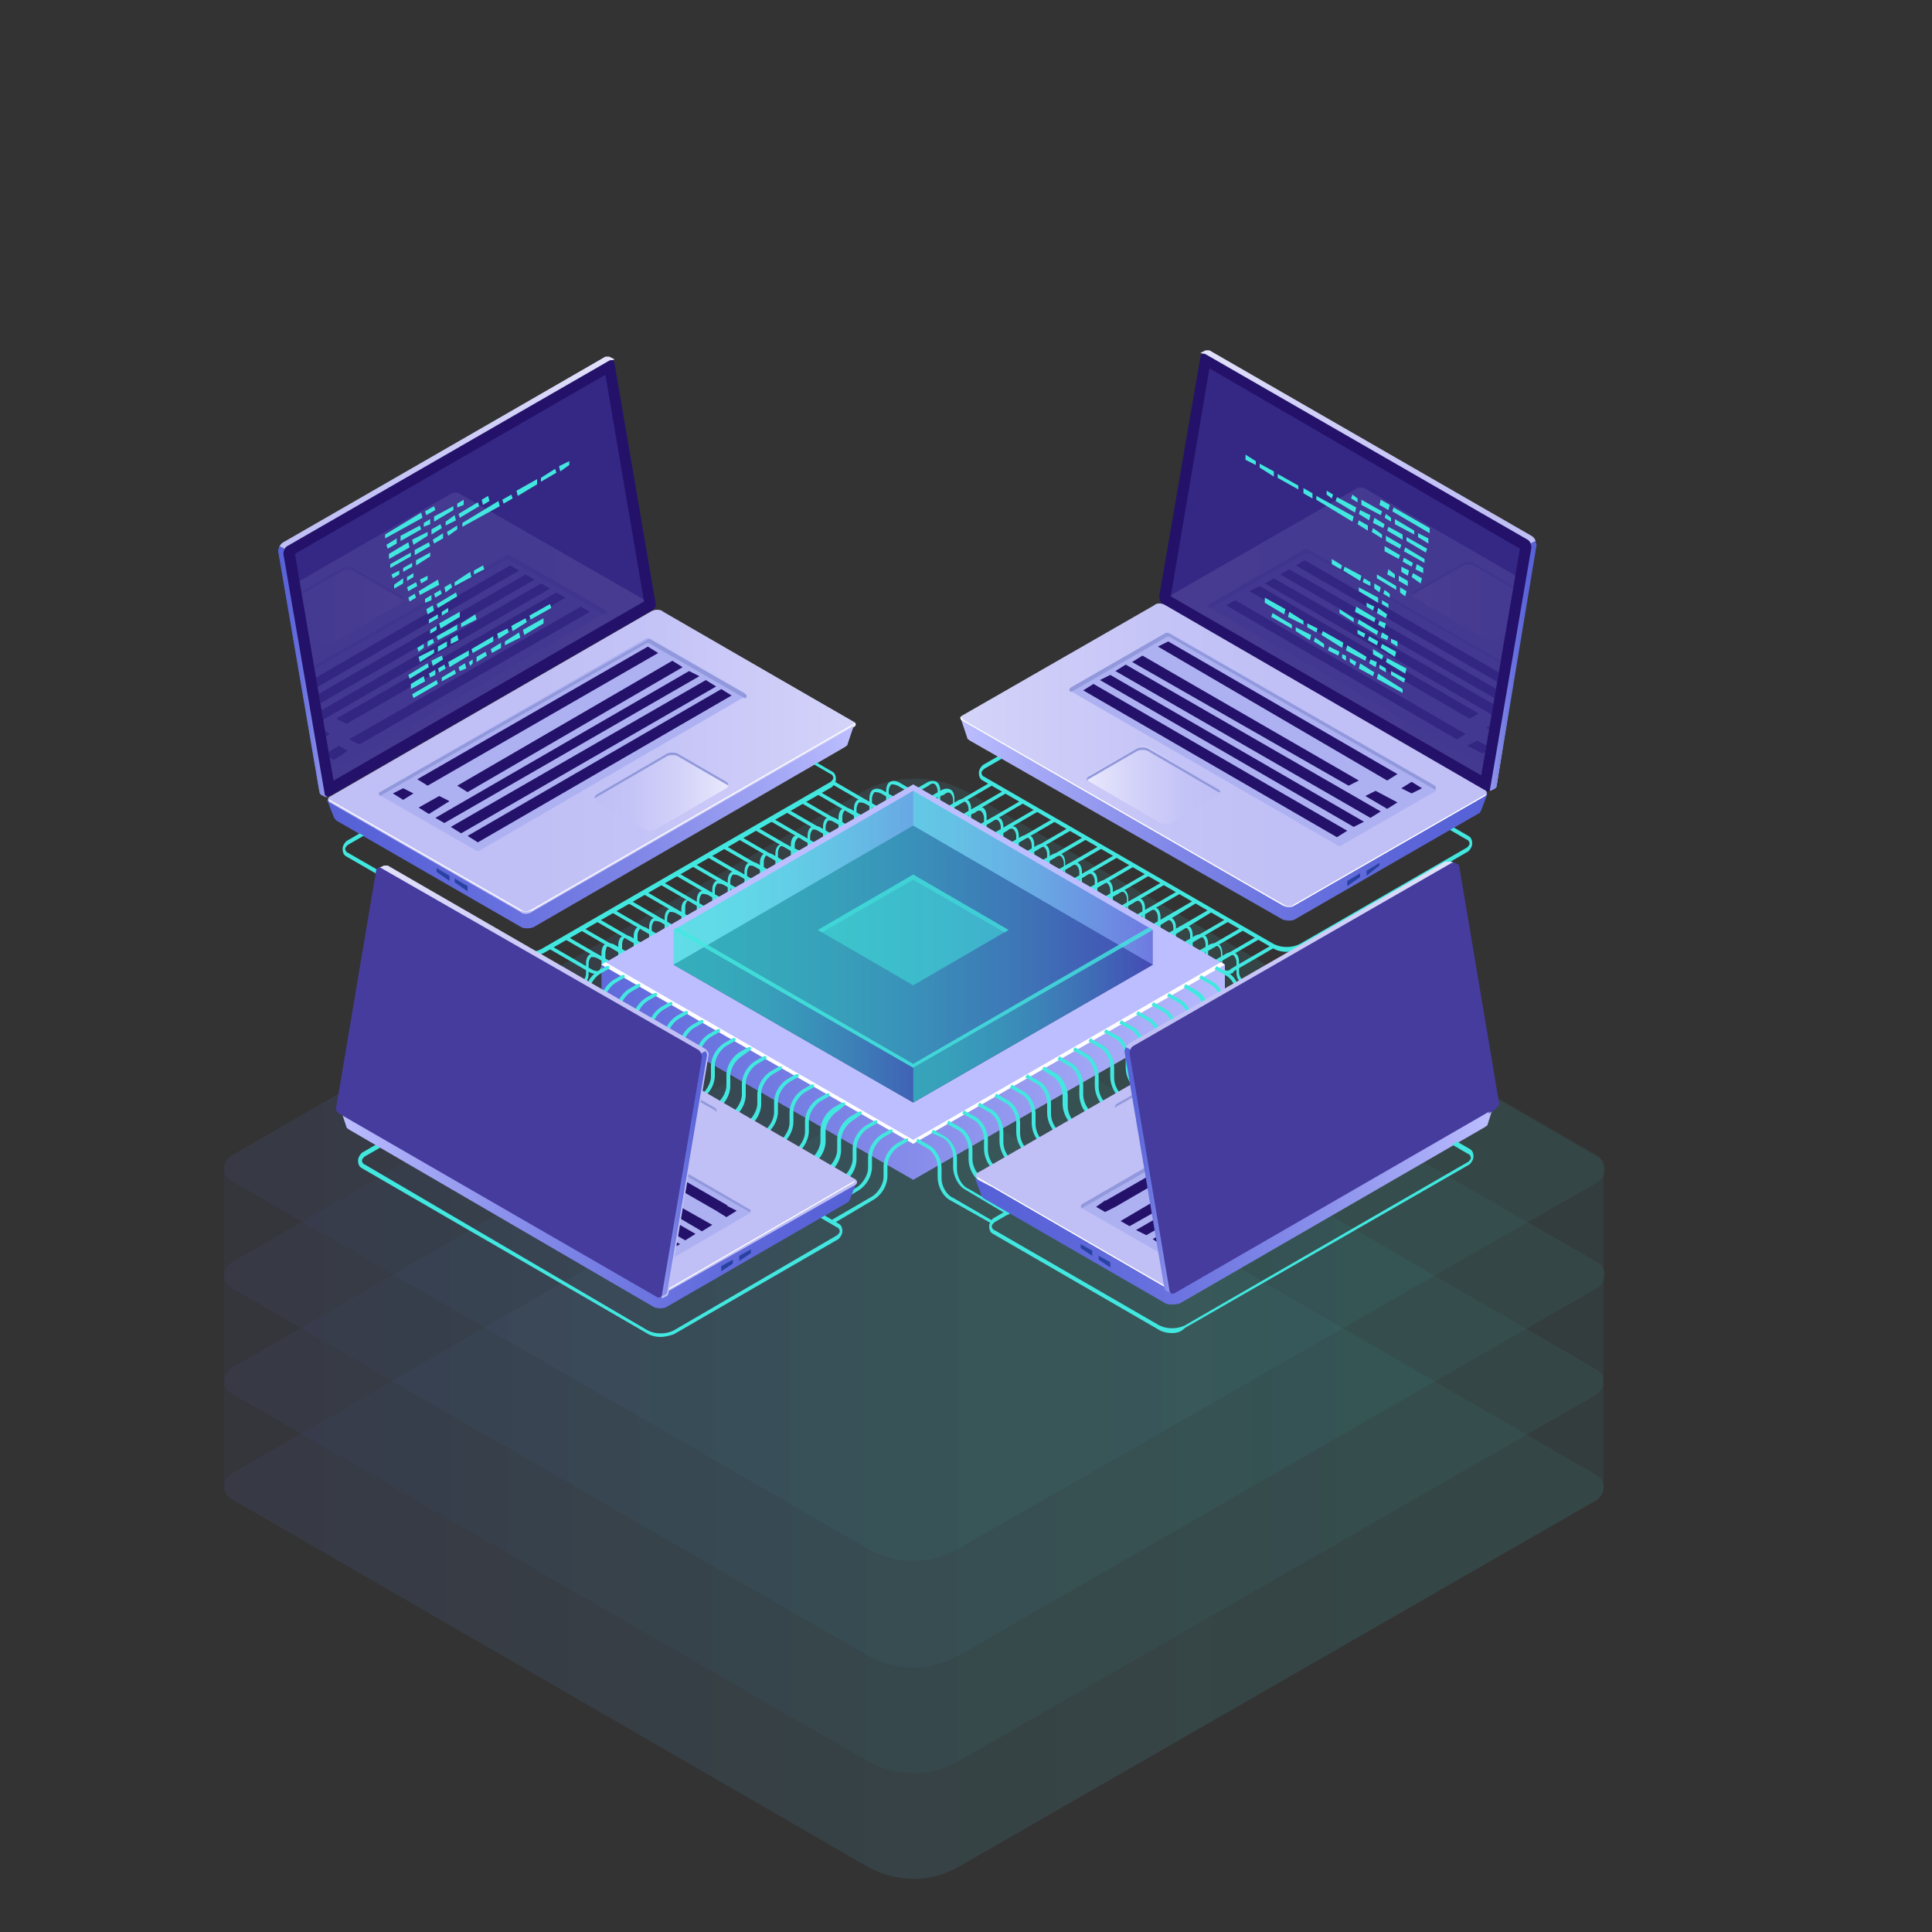 <?xml version="1.0" encoding="UTF-8"?> <!-- Generator: Adobe Illustrator 22.0.1, SVG Export Plug-In . SVG Version: 6.00 Build 0) --> <svg xmlns="http://www.w3.org/2000/svg" xmlns:xlink="http://www.w3.org/1999/xlink" id="Layer_1" x="0px" y="0px" viewBox="0 0 150 150" style="enable-background:new 0 0 150 150;" xml:space="preserve"><rect x="0" y="0" width="150" height="150" fill="#333333" stroke="none"/> <style type="text/css"> .st0{opacity:0.5;} .st1{opacity:0.11;} .st2{fill:url(#SVGID_1_);} .st3{fill:url(#SVGID_2_);} .st4{fill:url(#SVGID_3_);} .st5{fill:url(#SVGID_7_);} .st6{opacity:0.11;fill:url(#SVGID_8_);enable-background:new ;} .st7{fill:#42E8E0;} .st8{fill:url(#SVGID_9_);} .st9{fill:url(#SVGID_10_);} .st10{fill:#24126A;} .st11{opacity:0.51;} .st12{fill:#453C9E;} .st13{fill:url(#SVGID_11_);} .st14{fill:url(#SVGID_12_);} .st15{fill:#FFFFFF;} .st16{fill:#2842A2;} .st17{fill:#ADB1F2;} .st18{fill:#9198DB;} .st19{fill:url(#SVGID_13_);} .st20{clip-path:url(#SVGID_14_);} .st21{fill:url(#SVGID_15_);} .st22{fill:url(#SVGID_16_);} .st23{fill:url(#SVGID_17_);} .st24{fill:url(#SVGID_18_);} .st25{fill:url(#SVGID_19_);} .st26{fill:url(#SVGID_20_);} .st27{fill:url(#SVGID_21_);} .st28{clip-path:url(#SVGID_22_);} .st29{fill:url(#SVGID_23_);} .st30{fill:url(#SVGID_24_);} .st31{fill:url(#SVGID_25_);} .st32{fill:#BCBEFF;} .st33{fill:#0F054C;} .st34{opacity:0.5;fill:url(#SVGID_26_);} .st35{opacity:0.5;fill:url(#SVGID_27_);} .st36{opacity:0.5;fill:url(#SVGID_28_);} .st37{opacity:0.5;fill:url(#SVGID_29_);} .st38{opacity:0.5;fill:#42E8E0;} .st39{opacity:0.5;fill:url(#SVGID_30_);} .st40{opacity:0.5;fill:url(#SVGID_31_);} .st41{opacity:0.8;fill:#42E8E0;} .st42{fill:url(#SVGID_32_);} .st43{fill:url(#SVGID_33_);} .st44{fill:url(#SVGID_34_);} .st45{fill:url(#SVGID_35_);} .st46{fill:url(#SVGID_36_);} .st47{fill:url(#SVGID_37_);} .st48{fill:url(#SVGID_38_);} .st49{fill:url(#SVGID_39_);} .st50{fill:url(#SVGID_40_);} .st51{fill:url(#SVGID_41_);} .st52{clip-path:url(#SVGID_42_);} .st53{fill:url(#SVGID_43_);} .st54{fill:url(#SVGID_44_);} .st55{fill:url(#SVGID_45_);} .st56{fill:url(#SVGID_46_);} .st57{fill:url(#SVGID_47_);} .st58{fill:url(#SVGID_48_);} .st59{fill:url(#SVGID_49_);} .st60{fill:url(#SVGID_50_);} .st61{fill:url(#SVGID_51_);} .st62{fill:url(#SVGID_52_);} .st63{fill:url(#SVGID_53_);} .st64{fill:url(#SVGID_54_);} </style> <g class="st0"> <g class="st1"> <linearGradient id="SVGID_1_" gradientUnits="userSpaceOnUse" x1="17.473" y1="36.476" x2="124.519" y2="36.476" gradientTransform="matrix(1 0 0 -1 0 152)"> <stop offset="0" style="stop-color:#5761D7"></stop> <stop offset="7.257640e-02" style="stop-color:#5472D8"></stop> <stop offset="0.279" style="stop-color:#4E9CDB"></stop> <stop offset="0.48" style="stop-color:#49BDDD"></stop> <stop offset="0.671" style="stop-color:#45D5DF"></stop> <stop offset="0.849" style="stop-color:#43E3E0"></stop> <stop offset="1" style="stop-color:#42E8E0"></stop> </linearGradient> <path class="st2" d="M75.1,86.2c-2.5-1.4-5.7-1.4-8.2,0L18,114.4c-0.8,0.5-0.8,1.6,0,2l49.3,28.5c2.3,1.3,5,1.3,7.2,0l49.4-28.4 c0.8-0.5,0.8-1.6,0-2L75.1,86.2z"></path> </g> <g class="st1"> <linearGradient id="SVGID_2_" gradientUnits="userSpaceOnUse" x1="17.473" y1="44.739" x2="124.519" y2="44.739" gradientTransform="matrix(1 0 0 -1 0 152)"> <stop offset="0" style="stop-color:#5761D7"></stop> <stop offset="7.257640e-02" style="stop-color:#5472D8"></stop> <stop offset="0.279" style="stop-color:#4E9CDB"></stop> <stop offset="0.48" style="stop-color:#49BDDD"></stop> <stop offset="0.671" style="stop-color:#45D5DF"></stop> <stop offset="0.849" style="stop-color:#43E3E0"></stop> <stop offset="1" style="stop-color:#42E8E0"></stop> </linearGradient> <path class="st3" d="M75.1,78c-2.5-1.4-5.7-1.4-8.2,0L18,106.2c-0.8,0.5-0.8,1.6,0,2l49.3,28.5c2.3,1.3,5,1.3,7.2,0l49.4-28.4 c0.8-0.5,0.8-1.6,0-2L75.1,78z"></path> </g> <g class="st1"> <linearGradient id="SVGID_3_" gradientUnits="userSpaceOnUse" x1="17.473" y1="52.944" x2="124.519" y2="52.944" gradientTransform="matrix(1 0 0 -1 0 152)"> <stop offset="0" style="stop-color:#5761D7"></stop> <stop offset="7.257640e-02" style="stop-color:#5472D8"></stop> <stop offset="0.279" style="stop-color:#4E9CDB"></stop> <stop offset="0.48" style="stop-color:#49BDDD"></stop> <stop offset="0.671" style="stop-color:#45D5DF"></stop> <stop offset="0.849" style="stop-color:#43E3E0"></stop> <stop offset="1" style="stop-color:#42E8E0"></stop> </linearGradient> <path class="st4" d="M75.1,69.8c-2.5-1.4-5.7-1.4-8.2,0L18,98c-0.8,0.5-0.8,1.6,0,2l49.3,28.5c2.3,1.3,5,1.3,7.2,0L124,100 c0.8-0.5,0.8-1.6,0-2L75.1,69.8z"></path> </g> <g class="st1"> <linearGradient id="SVGID_7_" gradientUnits="userSpaceOnUse" x1="17.473" y1="61.208" x2="124.519" y2="61.208" gradientTransform="matrix(1 0 0 -1 0 152)"> <stop offset="0" style="stop-color:#5761D7"></stop> <stop offset="7.257640e-02" style="stop-color:#5472D8"></stop> <stop offset="0.279" style="stop-color:#4E9CDB"></stop> <stop offset="0.48" style="stop-color:#49BDDD"></stop> <stop offset="0.671" style="stop-color:#45D5DF"></stop> <stop offset="0.849" style="stop-color:#43E3E0"></stop> <stop offset="1" style="stop-color:#42E8E0"></stop> </linearGradient> <path class="st5" d="M75.1,61.5c-2.5-1.4-5.7-1.4-8.2,0L18,89.7c-0.8,0.5-0.8,1.6,0,2l49.3,28.5c2.3,1.3,5,1.3,7.2,0L124,91.8 c0.8-0.5,0.8-1.6,0-2L75.1,61.5z"></path> </g> <linearGradient id="SVGID_8_" gradientUnits="userSpaceOnUse" x1="17.458" y1="48.871" x2="124.533" y2="48.871" gradientTransform="matrix(1 0 0 -1 0 152)"> <stop offset="0" style="stop-color:#5761D7"></stop> <stop offset="7.257640e-02" style="stop-color:#5472D8"></stop> <stop offset="0.279" style="stop-color:#4E9CDB"></stop> <stop offset="0.48" style="stop-color:#49BDDD"></stop> <stop offset="0.671" style="stop-color:#45D5DF"></stop> <stop offset="0.849" style="stop-color:#43E3E0"></stop> <stop offset="1" style="stop-color:#42E8E0"></stop> </linearGradient> <path class="st6" d="M124,89.7L75.1,61.5c-2.5-1.4-5.7-1.4-8.2,0L18,89.7c-0.4,0.2-0.6,0.6-0.6,1v24.7c0,0.4,0.2,0.8,0.6,1 l49.3,28.5c2.3,1.3,5,1.3,7.2,0l49.4-28.4c0.4-0.2,0.6-0.6,0.6-1V90.7l0,0C124.5,90.3,124.4,89.9,124,89.7z"></path> </g> <g> <g> <g> <path class="st7" d="M99.9,73.9c-0.4,0-0.8-0.1-1.1-0.3h0l-22.5-13C76.1,60.5,76,60.3,76,60c0-0.2,0.1-0.4,0.3-0.6l14.1-8.1 c0,0,0.1,0,0.1,0L114,64.9c0.2,0.1,0.3,0.3,0.3,0.6c0,0.2-0.1,0.4-0.3,0.6l-13,7.5C100.7,73.8,100.3,73.9,99.9,73.9z M98.9,73.3 c0.6,0.3,1.4,0.3,2,0l13-7.5c0.1-0.1,0.2-0.2,0.2-0.3c0-0.1-0.1-0.3-0.2-0.3L90.4,51.6l-14,8.1c-0.1,0.1-0.2,0.2-0.2,0.3 c0,0.1,0.1,0.3,0.2,0.3L98.9,73.3z"></path> </g> <g> <g> <g> <g> <g> <linearGradient id="SVGID_9_" gradientUnits="userSpaceOnUse" x1="-282.945" y1="44.296" x2="-254.046" y2="44.296" gradientTransform="matrix(-1 0 0 1 -163.634 0)"> <stop offset="0" style="stop-color:#C0BFF6"></stop> <stop offset="0.294" style="stop-color:#C5C4F7"></stop> <stop offset="0.64" style="stop-color:#D3D2F9"></stop> <stop offset="1" style="stop-color:#E9E9FD"></stop> </linearGradient> <path class="st8" d="M90.4,46.1l3.1-18.6l-0.3-0.1l0.4-0.2l0,0c0.1,0,0.2,0,0.3,0l25,14.4c0.2,0.1,0.4,0.4,0.3,0.6L116.2,61 c0,0.1-0.1,0.2-0.1,0.2l0,0l-0.4,0.2l-0.1-0.3l0,0L90.7,46.7C90.5,46.6,90.4,46.3,90.4,46.1z"></path> <linearGradient id="SVGID_10_" gradientUnits="userSpaceOnUse" x1="-282.945" y1="51.707" x2="-277.983" y2="51.707" gradientTransform="matrix(-1 0 0 1 -163.634 0)"> <stop offset="0" style="stop-color:#5761D7"></stop> <stop offset="0.178" style="stop-color:#5C66D9"></stop> <stop offset="0.388" style="stop-color:#6A73DF"></stop> <stop offset="0.613" style="stop-color:#8289E8"></stop> <stop offset="0.849" style="stop-color:#A3A7F5"></stop> <stop offset="1" style="stop-color:#BCBEFF"></stop> </linearGradient> <path class="st9" d="M118.8,42.2l0.4-0.2c0,0.1,0.1,0.2,0.1,0.3L116.2,61c0,0.1-0.1,0.2-0.1,0.2l0,0l-0.4,0.2l-0.1-0.3l0,0 l-1.3-0.7L118.8,42.2z"></path> <path class="st10" d="M90.3,47l25,14.4c0.2,0.1,0.4,0,0.4-0.2l3.2-18.7c0-0.2-0.1-0.5-0.3-0.6l-25-14.4 c-0.2-0.1-0.4,0-0.4,0.2L90,46.3C90,46.5,90.1,46.8,90.3,47z"></path> <g class="st11"> <polygon class="st12" points="93.9,28.6 118,42.6 115,60.2 90.9,46.3 "></polygon> </g> </g> <g> <linearGradient id="SVGID_11_" gradientUnits="userSpaceOnUse" x1="-279.073" y1="60.038" x2="-238.258" y2="60.038" gradientTransform="matrix(-1 0 0 1 -163.634 0)"> <stop offset="0" style="stop-color:#5761D7"></stop> <stop offset="0.178" style="stop-color:#5C66D9"></stop> <stop offset="0.388" style="stop-color:#6A73DF"></stop> <stop offset="0.613" style="stop-color:#8289E8"></stop> <stop offset="0.849" style="stop-color:#A3A7F5"></stop> <stop offset="1" style="stop-color:#BCBEFF"></stop> </linearGradient> <path class="st13" d="M74.6,55.8l1.4,0.7l13.7-7.9c0.2-0.1,0.6-0.1,0.9,0l23.6,13.6c0.2-0.1,1.3-0.6,1.3-0.6l-0.5,1.3 c0,0,0,0,0,0c0,0.1-0.1,0.1-0.1,0.2l-14.4,8.3c-0.2,0.1-0.6,0.1-0.9,0L75.3,57.5c-0.1-0.1-0.2-0.1-0.2-0.2l0,0L74.6,55.8z"></path> <linearGradient id="SVGID_12_" gradientUnits="userSpaceOnUse" x1="-265.359" y1="58.677" x2="-224.522" y2="58.677" gradientTransform="matrix(-1 0 0 1 -163.634 0)"> <stop offset="0" style="stop-color:#C0BFF6"></stop> <stop offset="0.294" style="stop-color:#C5C4F7"></stop> <stop offset="0.64" style="stop-color:#D3D2F9"></stop> <stop offset="1" style="stop-color:#E9E9FD"></stop> </linearGradient> <path class="st14" d="M74.8,56l24.8,14.3c0.3,0.2,0.7,0.2,0.9,0l14.8-8.5c0.2-0.1,0.2-0.4-0.1-0.5L90.5,47 c-0.3-0.2-0.7-0.2-0.9,0l-14.8,8.5C74.5,55.6,74.6,55.9,74.8,56z"></path> <path class="st15" d="M74.8,55.9l24.8,14.3c0.3,0.2,0.7,0.2,0.9,0l14.8-8.5c0.1,0,0.1-0.1,0.1-0.2c0,0.1,0,0.2-0.1,0.3 l-14.8,8.5c-0.2,0.1-0.6,0.1-0.9,0L74.8,56c-0.2-0.1-0.3-0.2-0.2-0.4C74.7,55.8,74.7,55.8,74.8,55.9z"></path> <path class="st16" d="M107.1,67.2V67c0,0,0,0,0,0l-1,0.6c0,0,0,0,0,0.1v0.3c0,0,0,0,0,0L107.1,67.2 C107.1,67.3,107.1,67.3,107.1,67.2z"></path> <path class="st16" d="M105.6,68.1v-0.3c0,0,0,0,0,0l-1,0.6c0,0,0,0,0,0.1v0.3c0,0,0,0,0,0L105.6,68.1 C105.6,68.1,105.6,68.1,105.6,68.1z"></path> <path class="st17" d="M111.4,61L90.9,49.2c-0.1-0.1-0.3-0.1-0.4,0l-7.3,4.2c-0.1,0.1-0.1,0.2,0,0.3l20.6,11.9 c0.1,0.1,0.3,0.1,0.4,0l7.3-4.2C111.5,61.3,111.5,61.1,111.4,61z"></path> <path class="st18" d="M111.4,61.3L111.4,61.3L90.9,49.5c-0.1-0.1-0.3-0.1-0.4,0l-7.3,4.2l-0.1,0c-0.1-0.1-0.1-0.2,0-0.3 l7.3-4.2c0.1-0.1,0.3-0.1,0.4,0L111.4,61C111.5,61.1,111.5,61.3,111.4,61.3z"></path> <g> <polygon class="st10" points="89.9,50.2 107.7,60.6 108.5,60.1 90.7,49.8 "></polygon> <polygon class="st10" points="87.9,51.4 104.7,61 105.5,60.6 88.7,50.9 "></polygon> <polygon class="st10" points="86.6,52.1 106.4,63.5 107.2,63 87.4,51.6 "></polygon> <polygon class="st10" points="85.4,52.8 105.1,64.2 105.9,63.8 86.2,52.4 "></polygon> <polygon class="st10" points="84.1,53.6 103.8,65 104.6,64.5 84.9,53.1 "></polygon> <polygon class="st10" points="108.8,61.2 109.6,61.6 110.4,61.2 109.6,60.7 "></polygon> <polygon class="st10" points="106,61.8 107.7,62.8 108.5,62.3 106.8,61.4 "></polygon> </g> <linearGradient id="SVGID_13_" gradientUnits="userSpaceOnUse" x1="-258.443" y1="60.996" x2="-247.99" y2="60.996" gradientTransform="matrix(-1 0 0 1 -163.634 0)"> <stop offset="0" style="stop-color:#C0BFF6"></stop> <stop offset="0.294" style="stop-color:#C5C4F7"></stop> <stop offset="0.64" style="stop-color:#D3D2F9"></stop> <stop offset="1" style="stop-color:#E9E9FD"></stop> </linearGradient> <path class="st19" d="M90.1,63.9l-5.5-3.2c-0.2-0.1-0.2-0.3,0-0.5l3.8-2.2c0.2-0.1,0.6-0.1,0.8,0l5.5,3.2 c0.2,0.1,0.2,0.3,0,0.5l-3.8,2.2C90.6,64,90.3,64,90.1,63.9z"></path> <path class="st18" d="M94.6,61.5l-5.5-3.2c-0.2-0.1-0.6-0.1-0.8,0l-3.8,2.2c-0.1,0-0.1,0.1-0.1,0.1c-0.1-0.1,0-0.2,0.1-0.3 l3.8-2.2c0.2-0.1,0.6-0.1,0.8,0l5.5,3.2c0.1,0.1,0.2,0.2,0.1,0.3C94.8,61.5,94.7,61.5,94.6,61.5z"></path> </g> </g> <g class="st1"> <defs> <polygon id="SVGID_6_" class="st1" points="93.9,28.6 118,42.6 115,60.2 90.9,46.3 "></polygon> </defs> <clipPath id="SVGID_14_"> <use xlink:href="#SVGID_6_" style="overflow:visible;"></use> </clipPath> <g class="st20"> <linearGradient id="SVGID_15_" gradientUnits="userSpaceOnUse" x1="-280.961" y1="49.626" x2="-240.124" y2="49.626" gradientTransform="matrix(-1 0 0 1 -163.634 0)"> <stop offset="0" style="stop-color:#C0BFF6"></stop> <stop offset="0.294" style="stop-color:#C5C4F7"></stop> <stop offset="0.64" style="stop-color:#D3D2F9"></stop> <stop offset="1" style="stop-color:#E9E9FD"></stop> </linearGradient> <path class="st21" d="M90.4,47l24.8,14.3c0.3,0.2,0.7,0.2,0.9,0l14.8-8.5c0.2-0.1,0.2-0.4-0.1-0.5L106.1,38 c-0.3-0.2-0.7-0.2-0.9,0l-14.8,8.5C90.1,46.6,90.2,46.8,90.4,47z"></path> <linearGradient id="SVGID_16_" gradientUnits="userSpaceOnUse" x1="-283.649" y1="46.628" x2="-273.196" y2="46.628" gradientTransform="matrix(-1 0 0 1 -163.634 0)"> <stop offset="0" style="stop-color:#C0BFF6"></stop> <stop offset="0.294" style="stop-color:#C5C4F7"></stop> <stop offset="0.64" style="stop-color:#D3D2F9"></stop> <stop offset="1" style="stop-color:#E9E9FD"></stop> </linearGradient> <path class="st22" d="M115.3,49.6l-5.5-3.2c-0.2-0.1-0.2-0.3,0-0.5l3.8-2.2c0.2-0.1,0.6-0.1,0.8,0l5.5,3.2 c0.2,0.1,0.2,0.3,0,0.5l-3.8,2.2C115.8,49.7,115.5,49.7,115.3,49.6z"></path> <path class="st18" d="M119.9,47.1l-5.5-3.2c-0.2-0.1-0.6-0.1-0.8,0l-3.8,2.2c-0.1,0-0.1,0.1-0.1,0.1c-0.1-0.1,0-0.2,0.1-0.3 l3.8-2.2c0.2-0.1,0.6-0.1,0.8,0l5.5,3.2c0.1,0.1,0.2,0.2,0.1,0.3C120,47.2,119.9,47.1,119.9,47.1z"></path> <g> <path class="st17" d="M122.3,54.6l-20.6-11.9c-0.1-0.1-0.3-0.1-0.4,0l-7.3,4.2c-0.1,0.1-0.1,0.2,0,0.3l20.6,11.9 c0.1,0.1,0.3,0.1,0.4,0l7.3-4.2C122.4,54.8,122.4,54.6,122.3,54.6z"></path> <path class="st18" d="M122.3,54.8L122.3,54.8L101.7,43c-0.1-0.1-0.3-0.1-0.4,0L94,47.2l-0.1,0c-0.1-0.1-0.1-0.2,0-0.3 l7.3-4.2c0.1-0.1,0.3-0.1,0.4,0l20.6,11.9C122.4,54.6,122.4,54.8,122.3,54.8z"></path> <g> <polygon class="st10" points="95.9,46.6 113.8,57 113.1,57.4 95.2,47 "></polygon> <polygon class="st10" points="97.8,45.5 114.8,55.4 114.1,55.8 97,45.9 "></polygon> <polygon class="st10" points="116.1,56.1 117.7,57 116.9,57.4 115.4,56.5 "></polygon> <polygon class="st10" points="114.7,57.5 115.8,58.1 115.1,58.5 113.9,57.9 "></polygon> <polygon class="st10" points="98.9,44.9 118.8,56.3 118.1,56.8 98.2,45.3 "></polygon> <polygon class="st10" points="100.1,44.2 120,55.7 119.3,56.1 99.4,44.6 "></polygon> <polygon class="st10" points="101.3,43.5 121.2,55 120.5,55.4 100.6,43.9 "></polygon> </g> </g> </g> </g> </g> </g> </g> <g> <polygon class="st7" points="108.9,53.5 107,52.3 106.9,52.7 108.9,53.8 "></polygon> <polygon class="st7" points="106.7,52.2 105.6,51.5 105.5,51.9 106.6,52.5 "></polygon> <polygon class="st7" points="104,50.6 103.2,50.2 103.1,50.5 103.9,50.9 "></polygon> <polygon class="st7" points="104.5,50.9 104.2,50.8 104.2,51.1 104.5,51.3 "></polygon> <polygon class="st7" points="105.3,51.4 104.8,51.1 104.8,51.4 105.2,51.7 "></polygon> <polygon class="st7" points="107.4,50.9 106.6,50.4 106.6,50.8 107.3,51.2 "></polygon> <polygon class="st7" points="109.2,51.9 107.7,51.1 107.6,51.4 109.1,52.3 "></polygon> <g> <polygon class="st7" points="107,46.4 105.5,45.6 105.5,45.9 107,46.8 "></polygon> <polygon class="st7" points="107.8,46.9 107.3,46.6 107.3,46.9 107.8,47.2 "></polygon> </g> <polygon class="st7" points="106.8,48 105.3,47.1 105.2,47.5 106.7,48.3 "></polygon> <polygon class="st7" points="107.6,48.4 107.1,48.2 107,48.5 107.5,48.8 "></polygon> <polygon class="st7" points="108.1,39.7 111,41.4 111,41 108.2,39.4 "></polygon> <polygon class="st7" points="107.1,39.2 107.8,39.6 107.9,39.2 107.2,38.8 "></polygon> <polygon class="st7" points="102.2,38.8 105,40.5 105.1,40.1 102.2,38.5 "></polygon> <polygon class="st7" points="101.2,38.3 101.9,38.7 101.9,38.3 101.2,37.9 "></polygon> <polygon class="st7" points="110.1,41.7 110.9,42.2 110.9,41.8 110.1,41.4 "></polygon> <polygon class="st7" points="105.4,40.7 106.2,41.2 106.2,40.8 105.5,40.4 "></polygon> <polygon class="st7" points="108.3,40.7 109.8,41.5 109.8,41.2 108.3,40.3 "></polygon> <polygon class="st7" points="107.5,40.2 108,40.5 108,40.2 107.6,39.9 "></polygon> <polygon class="st7" points="105.7,39.2 107.2,40 107.3,39.7 105.7,38.8 "></polygon> <polygon class="st7" points="104.9,38.7 105.4,39 105.4,38.7 105,38.4 "></polygon> <polygon class="st7" points="105.5,39.9 106.3,40.4 106.4,40 105.6,39.6 "></polygon> <polygon class="st7" points="103.7,38.9 105.2,39.8 105.3,39.4 103.8,38.6 "></polygon> <polygon class="st7" points="103,38.4 103.4,38.7 103.5,38.4 103,38.1 "></polygon> <polygon class="st7" points="109.2,42 110.7,42.9 110.8,42.6 109.2,41.7 "></polygon> <polygon class="st7" points="107.7,41.2 108.9,41.9 108.9,41.5 107.8,40.9 "></polygon> <polygon class="st7" points="106.6,40.6 107.4,41 107.5,40.7 106.7,40.2 "></polygon> <polygon class="st7" points="99.2,37.1 100.8,38 100.8,37.7 99.2,36.8 "></polygon> <polygon class="st7" points="97.8,36.3 98.9,37 98.9,36.6 97.8,36 "></polygon> <polygon class="st7" points="96.7,35.7 97.5,36.1 97.5,35.8 96.7,35.3 "></polygon> <polygon class="st7" points="99.8,47.3 98.2,46.4 98.2,46.8 99.7,47.7 "></polygon> <polygon class="st7" points="101.2,48.2 100.1,47.5 100,47.9 101.2,48.5 "></polygon> <polygon class="st7" points="102.3,48.8 101.5,48.4 101.5,48.7 102.2,49.1 "></polygon> <polygon class="st7" points="100.3,48.5 98.8,47.6 98.7,47.9 100.3,48.8 "></polygon> <polygon class="st7" points="101.8,49.3 100.6,48.7 100.6,49 101.7,49.7 "></polygon> <polygon class="st7" points="102.8,50 102.1,49.5 102,49.8 102.8,50.3 "></polygon> <polygon class="st7" points="106.7,47.1 106.1,46.8 106.1,47.1 106.6,47.4 "></polygon> <polygon class="st7" points="107.7,47.7 107,47.2 106.9,47.6 107.6,48 "></polygon> <polygon class="st7" points="109,42.8 110.6,43.7 110.6,43.4 109.1,42.5 "></polygon> <polygon class="st7" points="107.6,42 108.7,42.6 108.8,42.3 107.6,41.6 "></polygon> <polygon class="st7" points="106.5,41.3 107.3,41.8 107.3,41.5 106.6,41 "></polygon> <polygon class="st7" points="109.9,44.2 110.5,44.5 110.5,44.1 110,43.8 "></polygon> <polygon class="st7" points="108.9,43.6 109.6,44 109.7,43.7 109,43.3 "></polygon> <polygon class="st7" points="107.5,42.8 108.6,43.4 108.7,43.1 107.5,42.4 "></polygon> <polygon class="st7" points="106,49.2 105.4,48.9 105.4,49.2 105.9,49.5 "></polygon> <polygon class="st7" points="107,49.8 106.3,49.4 106.2,49.7 106.9,50.1 "></polygon> <polygon class="st7" points="108.4,50.6 107.3,50 107.2,50.3 108.3,51 "></polygon> <polygon class="st7" points="105.1,48 104,47.3 104,47.6 105.1,48.3 "></polygon> <polygon class="st7" points="107,49 105.5,48.1 105.4,48.4 106.9,49.3 "></polygon> <polygon class="st7" points="107.8,49.4 107.3,49.1 107.2,49.5 107.7,49.7 "></polygon> <polygon class="st7" points="108.5,49.8 108,49.6 108,49.9 108.5,50.2 "></polygon> <g> <polygon class="st7" points="108.4,45.5 106.9,44.6 106.9,44.9 108.4,45.8 "></polygon> <polygon class="st7" points="109.2,45.9 108.7,45.6 108.7,46 109.1,46.3 "></polygon> <polygon class="st7" points="108.3,44.6 107.8,44.2 107.7,44.6 108.3,44.9 "></polygon> <polygon class="st7" points="106.4,45.2 105.9,44.9 105.8,45.2 106.4,45.5 "></polygon> <polygon class="st7" points="105.7,44.7 104.4,44 104.3,44.3 105.6,45.1 "></polygon> <polygon class="st7" points="104.2,43.9 103.4,43.4 103.4,43.8 104.1,44.2 "></polygon> <polygon class="st7" points="109.3,45.1 108.6,44.7 108.6,45.1 109.3,45.5 "></polygon> <g> <polygon class="st7" points="109.4,44.3 108.8,44 108.8,44.4 109.3,44.7 "></polygon> <polygon class="st7" points="110.4,44.9 109.7,44.5 109.6,44.8 110.3,45.3 "></polygon> </g> <polygon class="st7" points="107.2,45.6 106.7,45.3 106.7,45.7 107.1,46 "></polygon> <polygon class="st7" points="107.9,46.1 107.5,45.8 107.4,46.1 107.9,46.4 "></polygon> </g> <polygon class="st7" points="104.3,49.9 102.7,49 102.6,49.3 104.2,50.3 "></polygon> <polygon class="st7" points="106.1,51 104.6,50.1 104.5,50.5 106,51.3 "></polygon> <polygon class="st7" points="106.9,51.4 106.4,51.2 106.3,51.5 106.8,51.8 "></polygon> <polygon class="st7" points="107.6,51.9 107.1,51.6 107.1,51.9 107.6,52.2 "></polygon> <polygon class="st7" points="108,52.1 109.1,52.7 109,53 108,52.4 "></polygon> </g> </g> <g> <g> <g> <g> <g> <g> <linearGradient id="SVGID_17_" gradientUnits="userSpaceOnUse" x1="2300.339" y1="44.792" x2="2329.238" y2="44.792" gradientTransform="matrix(1 0 0 1 -2278.69 0)"> <stop offset="0" style="stop-color:#C0BFF6"></stop> <stop offset="0.294" style="stop-color:#C5C4F7"></stop> <stop offset="0.64" style="stop-color:#D3D2F9"></stop> <stop offset="1" style="stop-color:#E9E9FD"></stop> </linearGradient> <path class="st23" d="M50.5,46.6L47.4,28l0.3-0.1l-0.4-0.2l0,0c-0.1,0-0.2,0-0.3,0L22,42.2c-0.2,0.1-0.4,0.4-0.3,0.6 l3.2,18.7c0,0.1,0.1,0.2,0.1,0.2l0,0l0.4,0.2l0.1-0.3l0,0l24.9-14.4C50.4,47.1,50.6,46.8,50.5,46.6z"></path> <linearGradient id="SVGID_18_" gradientUnits="userSpaceOnUse" x1="2300.34" y1="52.203" x2="2305.302" y2="52.203" gradientTransform="matrix(1 0 0 1 -2278.69 0)"> <stop offset="0" style="stop-color:#5761D7"></stop> <stop offset="0.178" style="stop-color:#5C66D9"></stop> <stop offset="0.388" style="stop-color:#6A73DF"></stop> <stop offset="0.613" style="stop-color:#8289E8"></stop> <stop offset="0.849" style="stop-color:#A3A7F5"></stop> <stop offset="1" style="stop-color:#BCBEFF"></stop> </linearGradient> <path class="st24" d="M22.1,42.7l-0.4-0.2c0,0.1-0.1,0.2-0.1,0.3l3.2,18.7c0,0.1,0.1,0.2,0.1,0.2l0,0l0.4,0.2l0.1-0.3l0,0 l1.3-0.7L22.1,42.7z"></path> <path class="st10" d="M50.6,47.4l-25,14.4c-0.2,0.1-0.4,0-0.4-0.2L22,43c0-0.2,0.1-0.5,0.3-0.6l25-14.4 c0.2-0.1,0.4,0,0.4,0.2l3.2,18.7C51,47,50.8,47.3,50.6,47.4z"></path> <g class="st11"> <polygon class="st12" points="47.1,29.1 22.9,43.1 25.9,60.7 50,46.8 "></polygon> </g> </g> <g> <linearGradient id="SVGID_19_" gradientUnits="userSpaceOnUse" x1="2304.211" y1="60.534" x2="2345.026" y2="60.534" gradientTransform="matrix(1 0 0 1 -2278.69 0)"> <stop offset="0" style="stop-color:#5761D7"></stop> <stop offset="0.178" style="stop-color:#5C66D9"></stop> <stop offset="0.388" style="stop-color:#6A73DF"></stop> <stop offset="0.613" style="stop-color:#8289E8"></stop> <stop offset="0.849" style="stop-color:#A3A7F5"></stop> <stop offset="1" style="stop-color:#BCBEFF"></stop> </linearGradient> <path class="st25" d="M66.3,56.3L65,57l-13.7-7.9c-0.2-0.1-0.6-0.1-0.9,0L26.8,62.8c-0.2-0.1-1.3-0.6-1.3-0.6l0.5,1.3 c0,0,0,0,0,0c0,0.1,0.1,0.1,0.1,0.2l14.4,8.3c0.2,0.1,0.6,0.1,0.9,0L65.6,58c0.1-0.1,0.2-0.1,0.2-0.2l0,0L66.3,56.3z"></path> <linearGradient id="SVGID_20_" gradientUnits="userSpaceOnUse" x1="2317.925" y1="59.173" x2="2358.762" y2="59.173" gradientTransform="matrix(1 0 0 1 -2278.69 0)"> <stop offset="0" style="stop-color:#C0BFF6"></stop> <stop offset="0.294" style="stop-color:#C5C4F7"></stop> <stop offset="0.64" style="stop-color:#D3D2F9"></stop> <stop offset="1" style="stop-color:#E9E9FD"></stop> </linearGradient> <path class="st26" d="M66.1,56.5L41.4,70.8c-0.3,0.2-0.7,0.2-0.9,0l-14.8-8.5c-0.2-0.1-0.2-0.4,0.1-0.5l24.8-14.3 c0.3-0.2,0.7-0.2,0.9,0L66.2,56C66.4,56.1,66.4,56.4,66.1,56.5z"></path> <path class="st15" d="M66.1,56.4L41.4,70.7c-0.3,0.2-0.7,0.2-0.9,0l-14.8-8.5c-0.1,0-0.1-0.1-0.1-0.2c0,0.1,0,0.2,0.1,0.3 l14.8,8.5c0.2,0.1,0.6,0.1,0.9,0l24.8-14.3c0.2-0.1,0.3-0.2,0.2-0.4C66.3,56.2,66.2,56.3,66.1,56.4z"></path> <path class="st16" d="M33.9,67.7v-0.3c0,0,0,0,0,0l1,0.6c0,0,0,0,0,0.1v0.3c0,0,0,0,0,0L33.9,67.7 C33.9,67.8,33.9,67.8,33.9,67.7z"></path> <path class="st16" d="M35.3,68.6v-0.3c0,0,0,0,0,0l1,0.6c0,0,0,0,0,0.1v0.3c0,0,0,0,0,0L35.3,68.6 C35.3,68.6,35.3,68.6,35.3,68.6z"></path> <path class="st17" d="M29.5,61.5l20.6-11.9c0.1-0.1,0.3-0.1,0.4,0l7.3,4.2c0.1,0.1,0.1,0.2,0,0.3L37.3,66 c-0.1,0.1-0.3,0.1-0.4,0l-7.3-4.2C29.4,61.8,29.4,61.6,29.5,61.5z"></path> <path class="st18" d="M29.5,61.8L29.5,61.8L50.1,50c0.1-0.1,0.3-0.1,0.4,0l7.3,4.2l0.1,0c0.1-0.1,0.1-0.2,0-0.3l-7.3-4.2 c-0.1-0.1-0.3-0.1-0.4,0L29.5,61.5C29.4,61.6,29.4,61.8,29.5,61.8z"></path> <g> <polygon class="st10" points="51.1,50.7 33.2,61.1 32.4,60.6 50.3,50.3 "></polygon> <polygon class="st10" points="53,51.9 36.3,61.5 35.5,61.1 52.3,51.4 "></polygon> <polygon class="st10" points="54.3,52.6 34.6,64 33.8,63.5 53.5,52.1 "></polygon> <polygon class="st10" points="55.6,53.3 35.8,64.7 35,64.3 54.8,52.9 "></polygon> <polygon class="st10" points="56.9,54.1 37.1,65.5 36.3,65 56.1,53.6 "></polygon> <polygon class="st10" points="32.1,61.7 31.3,62.1 30.6,61.7 31.3,61.2 "></polygon> <polygon class="st10" points="34.9,62.3 33.3,63.3 32.5,62.8 34.2,61.8 "></polygon> </g> <linearGradient id="SVGID_21_" gradientUnits="userSpaceOnUse" x1="2324.841" y1="61.492" x2="2335.294" y2="61.492" gradientTransform="matrix(1 0 0 1 -2278.69 0)"> <stop offset="0" style="stop-color:#C0BFF6"></stop> <stop offset="0.294" style="stop-color:#C5C4F7"></stop> <stop offset="0.64" style="stop-color:#D3D2F9"></stop> <stop offset="1" style="stop-color:#E9E9FD"></stop> </linearGradient> <path class="st27" d="M50.9,64.4l5.5-3.2c0.2-0.1,0.2-0.3,0-0.5l-3.8-2.2c-0.2-0.1-0.6-0.1-0.8,0l-5.5,3.2 c-0.2,0.1-0.2,0.3,0,0.5l3.8,2.2C50.3,64.5,50.7,64.5,50.9,64.4z"></path> <path class="st18" d="M46.3,62l5.5-3.2c0.2-0.1,0.6-0.1,0.8,0l3.8,2.2c0.1,0,0.1,0.1,0.1,0.1c0.1-0.1,0-0.2-0.1-0.3l-3.8-2.2 c-0.2-0.1-0.6-0.1-0.8,0l-5.5,3.2c-0.1,0.1-0.2,0.2-0.1,0.3C46.2,62,46.2,62,46.3,62z"></path> </g> </g> <g class="st1"> <defs> <polygon id="SVGID_5_" class="st1" points="47.1,29.1 22.9,43.1 25.9,60.7 50,46.8 "></polygon> </defs> <clipPath id="SVGID_22_"> <use xlink:href="#SVGID_5_" style="overflow:visible;"></use> </clipPath> <g class="st28"> <linearGradient id="SVGID_23_" gradientUnits="userSpaceOnUse" x1="2302.323" y1="50.122" x2="2343.16" y2="50.122" gradientTransform="matrix(1 0 0 1 -2278.69 0)"> <stop offset="0" style="stop-color:#C0BFF6"></stop> <stop offset="0.294" style="stop-color:#C5C4F7"></stop> <stop offset="0.64" style="stop-color:#D3D2F9"></stop> <stop offset="1" style="stop-color:#E9E9FD"></stop> </linearGradient> <path class="st29" d="M50.5,47.5L25.8,61.8c-0.3,0.2-0.7,0.2-0.9,0l-14.8-8.5c-0.2-0.1-0.2-0.4,0.1-0.5l24.8-14.3 c0.3-0.2,0.7-0.2,0.9,0L50.6,47C50.8,47.1,50.8,47.3,50.5,47.5z"></path> <linearGradient id="SVGID_24_" gradientUnits="userSpaceOnUse" x1="2299.635" y1="47.124" x2="2310.088" y2="47.124" gradientTransform="matrix(1 0 0 1 -2278.69 0)"> <stop offset="0" style="stop-color:#C0BFF6"></stop> <stop offset="0.294" style="stop-color:#C5C4F7"></stop> <stop offset="0.64" style="stop-color:#D3D2F9"></stop> <stop offset="1" style="stop-color:#E9E9FD"></stop> </linearGradient> <path class="st30" d="M25.7,50l5.5-3.2c0.2-0.1,0.2-0.3,0-0.5l-3.8-2.2c-0.2-0.1-0.6-0.1-0.8,0l-5.5,3.2 c-0.2,0.1-0.2,0.3,0,0.5l3.8,2.2C25.1,50.2,25.5,50.2,25.7,50z"></path> <path class="st18" d="M21.1,47.6l5.5-3.2c0.2-0.1,0.6-0.1,0.8,0l3.8,2.2c0.1,0,0.1,0.1,0.1,0.1c0.1-0.1,0-0.2-0.1-0.3 l-3.8-2.2c-0.2-0.1-0.6-0.1-0.8,0l-5.5,3.2c-0.1,0.1-0.2,0.2-0.1,0.3C21,47.7,21,47.6,21.1,47.6z"></path> <g> <path class="st17" d="M18.7,55.1l20.6-11.9c0.1-0.1,0.3-0.1,0.4,0l7.3,4.2c0.1,0.1,0.1,0.2,0,0.3L26.4,59.6 c-0.1,0.1-0.3,0.1-0.4,0l-7.3-4.2C18.6,55.3,18.6,55.1,18.7,55.1z"></path> <path class="st18" d="M18.7,55.3L18.7,55.3l20.6-11.8c0.1-0.1,0.3-0.1,0.4,0l7.3,4.2l0.1,0c0.1-0.1,0.1-0.2,0-0.3l-7.3-4.2 c-0.1-0.1-0.3-0.1-0.4,0L18.7,55.1C18.6,55.1,18.6,55.3,18.7,55.3z"></path> <g> <polygon class="st10" points="45.1,47.1 27.2,57.5 27.9,57.9 45.8,47.5 "></polygon> <polygon class="st10" points="43.2,46 26.2,55.9 26.9,56.3 43.9,46.4 "></polygon> <polygon class="st10" points="24.9,56.6 23.3,57.5 24,57.9 25.6,57 "></polygon> <polygon class="st10" points="26.3,58 25.2,58.6 25.9,59 27,58.4 "></polygon> <polygon class="st10" points="42,45.4 22.1,56.8 22.8,57.3 42.7,45.8 "></polygon> <polygon class="st10" points="40.8,44.7 20.9,56.2 21.7,56.6 41.6,45.1 "></polygon> <polygon class="st10" points="39.7,44 19.8,55.5 20.5,55.9 40.4,44.4 "></polygon> </g> </g> </g> </g> </g> </g> </g> <g> <polygon class="st7" points="32,54 34,52.8 34,53.2 32.1,54.3 "></polygon> <polygon class="st7" points="34.3,52.7 35.4,52 35.4,52.4 34.3,53 "></polygon> <polygon class="st7" points="37,51.1 37.8,50.6 37.8,51 37.1,51.4 "></polygon> <polygon class="st7" points="36.4,51.4 36.7,51.3 36.8,51.6 36.5,51.8 "></polygon> <polygon class="st7" points="35.7,51.9 36.1,51.6 36.2,51.9 35.7,52.2 "></polygon> <polygon class="st7" points="33.6,51.4 34.3,50.9 34.4,51.3 33.6,51.7 "></polygon> <polygon class="st7" points="31.8,52.4 33.3,51.5 33.3,51.9 31.8,52.8 "></polygon> <g> <polygon class="st7" points="33.9,46.9 35.4,46.1 35.5,46.4 34,47.3 "></polygon> <polygon class="st7" points="33.2,47.4 33.6,47.1 33.7,47.4 33.2,47.7 "></polygon> </g> <polygon class="st7" points="34.2,48.5 35.7,47.6 35.7,47.9 34.2,48.8 "></polygon> <polygon class="st7" points="33.4,48.9 33.9,48.7 33.9,49 33.5,49.3 "></polygon> <polygon class="st7" points="32.8,40.2 30,41.9 29.9,41.5 32.8,39.9 "></polygon> <polygon class="st7" points="33.8,39.7 33.1,40.1 33.1,39.7 33.8,39.3 "></polygon> <polygon class="st7" points="38.8,39.3 36,41 35.9,40.6 38.7,39 "></polygon> <polygon class="st7" points="39.8,38.8 39.1,39.2 39,38.8 39.7,38.4 "></polygon> <polygon class="st7" points="30.9,42.2 30.1,42.7 30,42.3 30.8,41.9 "></polygon> <polygon class="st7" points="35.6,41.2 34.8,41.7 34.7,41.3 35.5,40.9 "></polygon> <polygon class="st7" points="32.7,41.2 31.2,42 31.1,41.7 32.6,40.8 "></polygon> <polygon class="st7" points="33.5,40.7 33,41 32.9,40.7 33.4,40.4 "></polygon> <polygon class="st7" points="35.3,39.7 33.8,40.5 33.7,40.2 35.2,39.3 "></polygon> <polygon class="st7" points="36,39.2 35.6,39.5 35.5,39.2 36,38.9 "></polygon> <polygon class="st7" points="35.4,40.4 34.7,40.9 34.6,40.5 35.4,40.1 "></polygon> <polygon class="st7" points="37.2,39.4 35.7,40.3 35.7,39.9 37.2,39.1 "></polygon> <polygon class="st7" points="38,38.9 37.5,39.2 37.5,38.9 37.9,38.6 "></polygon> <polygon class="st7" points="31.8,42.5 30.2,43.4 30.2,43.1 31.8,42.2 "></polygon> <polygon class="st7" points="33.2,41.7 32.1,42.3 32.1,42 33.2,41.4 "></polygon> <polygon class="st7" points="34.3,41.1 33.5,41.5 33.5,41.2 34.3,40.7 "></polygon> <polygon class="st7" points="41.8,37.6 40.2,38.5 40.1,38.2 41.7,37.3 "></polygon> <polygon class="st7" points="43.2,36.8 42.1,37.4 42,37.1 43.2,36.5 "></polygon> <polygon class="st7" points="44.3,36.2 43.5,36.6 43.4,36.3 44.2,35.8 "></polygon> <polygon class="st7" points="41.2,47.8 42.7,46.9 42.8,47.3 41.2,48.2 "></polygon> <polygon class="st7" points="39.7,48.7 40.9,48 40.9,48.4 39.8,49 "></polygon> <polygon class="st7" points="38.7,49.3 39.4,48.8 39.5,49.2 38.7,49.6 "></polygon> <polygon class="st7" points="40.6,49 42.2,48.1 42.3,48.4 40.7,49.3 "></polygon> <polygon class="st7" points="39.2,49.8 40.3,49.2 40.4,49.5 39.3,50.2 "></polygon> <polygon class="st7" points="38.1,50.4 38.9,50 39,50.3 38.2,50.8 "></polygon> <polygon class="st7" points="34.3,47.6 34.8,47.3 34.9,47.6 34.3,47.9 "></polygon> <polygon class="st7" points="33.3,48.1 34,47.7 34,48.1 33.3,48.5 "></polygon> <polygon class="st7" points="32,43.3 30.4,44.2 30.3,43.9 31.9,43 "></polygon> <polygon class="st7" points="33.4,42.5 32.2,43.1 32.2,42.8 33.3,42.1 "></polygon> <polygon class="st7" points="34.5,41.8 33.7,42.3 33.6,41.9 34.4,41.5 "></polygon> <polygon class="st7" points="31,44.7 30.5,45 30.5,44.6 31,44.3 "></polygon> <polygon class="st7" points="32,44.1 31.3,44.5 31.3,44.2 32,43.7 "></polygon> <polygon class="st7" points="33.5,43.3 32.3,43.9 32.3,43.6 33.4,42.9 "></polygon> <polygon class="st7" points="35,49.7 35.5,49.4 35.6,49.7 35.1,50 "></polygon> <polygon class="st7" points="34,50.3 34.7,49.9 34.8,50.2 34.1,50.6 "></polygon> <polygon class="st7" points="32.6,51.1 33.7,50.5 33.8,50.8 32.6,51.4 "></polygon> <polygon class="st7" points="35.8,48.4 36.9,47.8 37,48.1 35.9,48.8 "></polygon> <polygon class="st7" points="34,49.5 35.5,48.6 35.5,48.9 34,49.8 "></polygon> <polygon class="st7" points="33.2,49.9 33.7,49.6 33.7,50 33.2,50.2 "></polygon> <polygon class="st7" points="32.4,50.3 32.9,50.1 33,50.4 32.5,50.7 "></polygon> <g> <polygon class="st7" points="32.5,46 34.1,45.1 34.1,45.4 32.6,46.3 "></polygon> <polygon class="st7" points="31.8,46.4 32.2,46.1 32.3,46.5 31.8,46.7 "></polygon> <polygon class="st7" points="32.6,45.1 33.2,44.7 33.2,45.1 32.7,45.4 "></polygon> <polygon class="st7" points="34.5,45.7 35.1,45.4 35.1,45.7 34.6,46 "></polygon> <polygon class="st7" points="35.3,45.2 36.6,44.5 36.6,44.8 35.3,45.6 "></polygon> <polygon class="st7" points="36.8,44.4 37.5,43.9 37.6,44.3 36.8,44.7 "></polygon> <polygon class="st7" points="31.6,45.6 32.4,45.2 32.4,45.6 31.7,46 "></polygon> <g> <polygon class="st7" points="31.6,44.8 32.1,44.5 32.2,44.9 31.6,45.2 "></polygon> <polygon class="st7" points="30.6,45.4 31.3,45 31.3,45.3 30.6,45.8 "></polygon> </g> <polygon class="st7" points="33.8,46.1 34.2,45.8 34.3,46.2 33.8,46.5 "></polygon> <polygon class="st7" points="33,46.5 33.5,46.3 33.5,46.6 33.1,46.9 "></polygon> </g> <polygon class="st7" points="36.7,50.4 38.3,49.5 38.4,49.8 36.7,50.8 "></polygon> <polygon class="st7" points="34.9,51.5 36.4,50.6 36.4,50.9 34.9,51.8 "></polygon> <polygon class="st7" points="34.1,51.9 34.6,51.7 34.6,52 34.1,52.3 "></polygon> <polygon class="st7" points="33.3,52.4 33.8,52.1 33.9,52.4 33.4,52.7 "></polygon> <polygon class="st7" points="32.9,52.6 31.9,53.2 32,53.5 33,52.9 "></polygon> </g> </g> <g> <g> <path class="st7" d="M68.4,62.9c-0.2,0-0.3,0-0.5-0.1l-3.1-1.8c-0.1,0-0.1-0.1,0-0.2c0-0.1,0.1-0.1,0.2,0l3.1,1.8 c0.2,0.1,0.4,0.1,0.5,0.1c0.1-0.1,0.2-0.3,0.2-0.5v-0.8c0-0.3,0.1-0.6,0.3-0.7c0.2-0.1,0.5-0.1,0.8,0.1l0.7,0.4 c0.1,0,0.1,0.1,0,0.2c0,0.1-0.1,0.1-0.2,0l-0.7-0.4c-0.2-0.1-0.4-0.1-0.5-0.1c-0.1,0.1-0.2,0.3-0.2,0.5v0.8 c0,0.3-0.1,0.6-0.3,0.7C68.6,62.9,68.5,62.9,68.4,62.9z"></path> <path class="st7" d="M67.1,63.6c-0.2,0-0.3,0-0.5-0.1l-3.1-1.8c-0.1,0-0.1-0.1,0-0.2c0-0.1,0.1-0.1,0.2,0l3.1,1.8 c0.2,0.1,0.4,0.1,0.5,0.1c0.1-0.1,0.2-0.3,0.2-0.5V62c0-0.3,0.1-0.6,0.3-0.7c0.2-0.1,0.5-0.1,0.8,0.1l0.7,0.4 c0.1,0,0.1,0.1,0,0.2c0,0.1-0.1,0.1-0.2,0l-0.7-0.4c-0.2-0.1-0.4-0.1-0.5-0.1c-0.1,0.1-0.2,0.3-0.2,0.5v0.8 c0,0.3-0.1,0.6-0.3,0.7C67.4,63.6,67.3,63.6,67.1,63.6z"></path> <path class="st7" d="M65.9,64.3c-0.2,0-0.3,0-0.5-0.1l-3.1-1.8c-0.1,0-0.1-0.1,0-0.2c0-0.1,0.1-0.1,0.2,0l3.1,1.8 c0.2,0.1,0.4,0.1,0.5,0.1c0.1-0.1,0.2-0.3,0.2-0.5v-0.8c0-0.3,0.1-0.6,0.3-0.7c0.2-0.1,0.5-0.1,0.8,0.1l0.7,0.4 c0.1,0,0.1,0.1,0,0.2c0,0.1-0.1,0.1-0.2,0l-0.7-0.4c-0.2-0.1-0.4-0.1-0.5-0.1c-0.1,0.1-0.2,0.3-0.2,0.5v0.8 c0,0.3-0.1,0.6-0.3,0.7C66.1,64.3,66,64.3,65.9,64.3z"></path> <path class="st7" d="M64.7,65c-0.2,0-0.3,0-0.5-0.1l-3.1-1.8c-0.1,0-0.1-0.1,0-0.2c0-0.1,0.1-0.1,0.2,0l3.1,1.8 c0.2,0.1,0.4,0.1,0.5,0.1c0.1-0.1,0.2-0.3,0.2-0.5v-0.8c0-0.3,0.1-0.6,0.3-0.7c0.2-0.1,0.5-0.1,0.8,0.1l0.7,0.4 c0.1,0,0.1,0.1,0,0.2c0,0.1-0.1,0.1-0.2,0L66.1,63c-0.2-0.1-0.4-0.1-0.5-0.1c-0.1,0.1-0.2,0.3-0.2,0.5v0.8c0,0.3-0.1,0.6-0.3,0.7 C64.9,65,64.8,65,64.7,65z"></path> <path class="st7" d="M63.5,65.7c-0.2,0-0.3,0-0.5-0.1l-3.1-1.8c-0.1,0-0.1-0.1,0-0.2c0-0.1,0.1-0.1,0.2,0l3.1,1.8 c0.2,0.1,0.4,0.1,0.5,0.1c0.1-0.1,0.2-0.3,0.2-0.5v-0.8c0-0.3,0.1-0.6,0.3-0.7c0.2-0.1,0.5-0.1,0.8,0.1l0.7,0.4 c0.1,0,0.1,0.1,0,0.2c0,0.1-0.1,0.1-0.2,0l-0.7-0.4c-0.2-0.1-0.4-0.1-0.5-0.1c-0.1,0.1-0.2,0.3-0.2,0.5v0.8 c0,0.3-0.1,0.6-0.3,0.7C63.7,65.7,63.6,65.7,63.5,65.7z"></path> <path class="st7" d="M62.3,66.4c-0.2,0-0.3,0-0.5-0.1l-3.1-1.8c-0.1,0-0.1-0.1,0-0.2c0-0.1,0.1-0.1,0.2,0l3.1,1.8 c0.2,0.1,0.4,0.1,0.5,0.1c0.1-0.1,0.2-0.3,0.2-0.5v-0.8c0-0.3,0.1-0.6,0.3-0.7c0.2-0.1,0.5-0.1,0.8,0.1l0.7,0.4 c0.1,0,0.1,0.1,0,0.2c0,0.1-0.1,0.1-0.2,0l-0.7-0.4c-0.2-0.1-0.4-0.1-0.5-0.1c-0.1,0.1-0.2,0.3-0.2,0.5v0.8 c0,0.3-0.1,0.6-0.3,0.7C62.5,66.4,62.4,66.4,62.3,66.4z"></path> <path class="st7" d="M61,67.1c-0.2,0-0.3,0-0.5-0.1l-3.1-1.8c-0.1,0-0.1-0.1,0-0.2c0-0.1,0.1-0.1,0.2,0l3.1,1.8 c0.2,0.1,0.4,0.1,0.5,0.1c0.1-0.1,0.2-0.3,0.2-0.5v-0.8c0-0.3,0.1-0.6,0.3-0.7c0.2-0.1,0.5-0.1,0.8,0.1l0.7,0.4 c0.1,0,0.1,0.1,0,0.2c0,0.1-0.1,0.1-0.2,0l-0.7-0.4C62.2,65,62,65,61.9,65.1c-0.1,0.1-0.2,0.3-0.2,0.5v0.8c0,0.3-0.1,0.6-0.3,0.7 C61.2,67.1,61.1,67.1,61,67.1z"></path> <path class="st7" d="M59.8,67.8c-0.2,0-0.3,0-0.5-0.1l-3.1-1.8c-0.1,0-0.1-0.1,0-0.2c0-0.1,0.1-0.1,0.2,0l3.1,1.8 c0.2,0.1,0.4,0.1,0.5,0.1c0.1-0.1,0.2-0.3,0.2-0.5v-0.8c0-0.3,0.1-0.6,0.3-0.7c0.2-0.1,0.5-0.1,0.8,0.1L62,66 c0.1,0,0.1,0.1,0,0.2c0,0.1-0.1,0.1-0.2,0l-0.7-0.4c-0.2-0.1-0.4-0.1-0.5-0.1c-0.1,0.1-0.2,0.3-0.2,0.5V67c0,0.3-0.1,0.6-0.3,0.7 C60,67.8,59.9,67.8,59.8,67.8z"></path> <path class="st7" d="M58.6,68.5c-0.2,0-0.3,0-0.5-0.1l-3.1-1.8c-0.1,0-0.1-0.1,0-0.2c0-0.1,0.1-0.1,0.2,0l3.1,1.8 c0.2,0.1,0.4,0.1,0.5,0.1c0.1-0.1,0.2-0.3,0.2-0.5V67c0-0.3,0.1-0.6,0.3-0.7c0.2-0.1,0.5-0.1,0.8,0.1l0.7,0.4 c0.1,0,0.1,0.1,0,0.2c0,0.1-0.1,0.1-0.2,0L60,66.5c-0.2-0.1-0.4-0.1-0.5-0.1c-0.1,0.1-0.2,0.3-0.2,0.5v0.8c0,0.3-0.1,0.6-0.3,0.7 C58.8,68.5,58.7,68.5,58.6,68.5z"></path> <path class="st7" d="M57.4,69.2c-0.2,0-0.3,0-0.5-0.1l-3.1-1.8c-0.1,0-0.1-0.1,0-0.2c0-0.1,0.1-0.1,0.2,0l3.1,1.8 c0.2,0.1,0.4,0.1,0.5,0.1c0.1-0.1,0.2-0.3,0.2-0.5v-0.8c0-0.3,0.1-0.6,0.3-0.7c0.2-0.1,0.5-0.1,0.8,0.1l0.7,0.4 c0.1,0,0.1,0.1,0,0.2c0,0.1-0.1,0.1-0.2,0l-0.7-0.4c-0.2-0.1-0.4-0.1-0.5-0.1c-0.1,0.1-0.2,0.3-0.2,0.5v0.8 c0,0.3-0.1,0.6-0.3,0.7C57.6,69.2,57.5,69.2,57.4,69.2z"></path> <path class="st7" d="M56.1,69.9c-0.2,0-0.3,0-0.5-0.1L52.5,68c-0.1,0-0.1-0.1,0-0.2c0-0.1,0.1-0.1,0.2,0l3.1,1.8 c0.2,0.1,0.4,0.1,0.5,0.1c0.1-0.1,0.2-0.3,0.2-0.5v-0.8c0-0.3,0.1-0.6,0.3-0.7c0.2-0.1,0.5-0.1,0.8,0.1l0.7,0.4 c0.1,0,0.1,0.1,0,0.2c0,0.1-0.1,0.1-0.2,0l-0.7-0.4c-0.2-0.1-0.4-0.1-0.5-0.1c-0.1,0.1-0.2,0.3-0.2,0.5v0.8 c0,0.3-0.1,0.6-0.3,0.7C56.4,69.9,56.2,69.9,56.1,69.9z"></path> <path class="st7" d="M54.9,70.6c-0.2,0-0.3,0-0.5-0.1l-3.1-1.8c-0.1,0-0.1-0.1,0-0.2c0-0.1,0.1-0.1,0.2,0l3.1,1.8 c0.2,0.1,0.4,0.1,0.5,0.1c0.1-0.1,0.2-0.3,0.2-0.5v-0.8c0-0.3,0.1-0.6,0.3-0.7c0.2-0.1,0.5-0.1,0.8,0.1l0.7,0.4 c0.1,0,0.1,0.1,0,0.2c0,0.1-0.1,0.1-0.2,0l-0.7-0.4c-0.2-0.1-0.4-0.1-0.5-0.1c-0.1,0.1-0.2,0.3-0.2,0.5v0.8 c0,0.3-0.1,0.6-0.3,0.7C55.1,70.6,55,70.6,54.9,70.6z"></path> <path class="st7" d="M53.7,71.4c-0.2,0-0.3,0-0.5-0.1l-3.1-1.8c-0.1,0-0.1-0.1,0-0.2c0-0.1,0.1-0.1,0.2,0l3.1,1.8 c0.2,0.1,0.4,0.1,0.5,0.1c0.1-0.1,0.2-0.3,0.2-0.5v-0.8c0-0.3,0.1-0.6,0.3-0.7c0.2-0.1,0.5-0.1,0.8,0.1l0.7,0.4 c0.1,0,0.1,0.1,0,0.2c0,0.1-0.1,0.1-0.2,0l-0.7-0.4c-0.2-0.1-0.4-0.1-0.5-0.1c-0.1,0.1-0.2,0.3-0.2,0.5v0.8 c0,0.3-0.1,0.6-0.3,0.7C53.9,71.3,53.8,71.4,53.7,71.4z"></path> <path class="st7" d="M52.5,72.1c-0.2,0-0.3,0-0.5-0.1l-3.1-1.8c-0.1,0-0.1-0.1,0-0.2c0-0.1,0.1-0.1,0.2,0l3.1,1.8 c0.2,0.1,0.4,0.1,0.5,0.1c0.1-0.1,0.2-0.3,0.2-0.5v-0.8c0-0.3,0.1-0.6,0.3-0.7c0.2-0.1,0.5-0.1,0.8,0.1l0.7,0.4 c0.1,0,0.1,0.1,0,0.2c0,0.1-0.1,0.1-0.2,0L53.9,70c-0.2-0.1-0.4-0.1-0.5-0.1c-0.1,0.1-0.2,0.3-0.2,0.5v0.8c0,0.3-0.1,0.6-0.3,0.7 C52.7,72,52.6,72.1,52.5,72.1z"></path> <path class="st7" d="M51.2,72.8c-0.2,0-0.3,0-0.5-0.1l-3.1-1.8c-0.1,0-0.1-0.1,0-0.2c0-0.1,0.1-0.1,0.2,0l3.1,1.8 c0.2,0.1,0.4,0.1,0.5,0.1c0.1-0.1,0.2-0.3,0.2-0.5v-0.8c0-0.3,0.1-0.6,0.3-0.7c0.2-0.1,0.5-0.1,0.8,0.1l0.7,0.4 c0.1,0,0.1,0.1,0,0.2c0,0.1-0.1,0.1-0.2,0l-0.7-0.4c-0.2-0.1-0.4-0.1-0.5-0.1c-0.1,0.1-0.2,0.3-0.2,0.5v0.8 c0,0.3-0.1,0.6-0.3,0.7C51.5,72.7,51.4,72.8,51.2,72.8z"></path> <path class="st7" d="M50,73.5c-0.2,0-0.3,0-0.5-0.1l-3.1-1.8c-0.1,0-0.1-0.1,0-0.2c0-0.1,0.1-0.1,0.2,0l3.1,1.8 c0.2,0.1,0.4,0.1,0.5,0.1c0.1-0.1,0.2-0.3,0.2-0.5v-0.8c0-0.3,0.1-0.6,0.3-0.7c0.2-0.1,0.5-0.1,0.8,0.1l0.7,0.4 c0.1,0,0.1,0.1,0,0.2c0,0.1-0.1,0.1-0.2,0l-0.7-0.4c-0.2-0.1-0.4-0.1-0.5-0.1c-0.1,0.1-0.2,0.3-0.2,0.5v0.8 c0,0.3-0.1,0.6-0.3,0.7C50.2,73.4,50.1,73.5,50,73.5z"></path> <path class="st7" d="M48.8,74.2c-0.2,0-0.3,0-0.5-0.1l-3.1-1.8c-0.1,0-0.1-0.1,0-0.2c0-0.1,0.1-0.1,0.2,0l3.1,1.8 c0.2,0.1,0.4,0.1,0.5,0.1c0.1-0.1,0.2-0.3,0.2-0.5v-0.8c0-0.3,0.1-0.6,0.3-0.7c0.2-0.1,0.5-0.1,0.8,0.1l0.7,0.4 c0.1,0,0.1,0.1,0,0.2c0,0.1-0.1,0.1-0.2,0l-0.7-0.4C50,72,49.8,72,49.7,72.1c-0.1,0.1-0.2,0.3-0.2,0.5v0.8c0,0.3-0.1,0.6-0.3,0.7 C49,74.1,48.9,74.2,48.8,74.2z"></path> <path class="st7" d="M47.6,74.9c-0.2,0-0.3,0-0.5-0.1l-3.1-1.8c-0.1,0-0.1-0.1,0-0.2c0-0.1,0.1-0.1,0.2,0l3.1,1.8 c0.2,0.1,0.4,0.1,0.5,0.1c0.1-0.1,0.2-0.3,0.2-0.5v-0.8c0-0.3,0.1-0.6,0.3-0.7c0.2-0.1,0.5-0.1,0.8,0.1l0.7,0.4 c0.1,0,0.1,0.1,0,0.2c0,0.1-0.1,0.1-0.2,0L49,72.9c-0.2-0.1-0.4-0.1-0.5-0.1c-0.1,0.1-0.2,0.3-0.2,0.5v0.8c0,0.3-0.1,0.6-0.3,0.7 C47.8,74.8,47.7,74.9,47.6,74.9z"></path> <path class="st7" d="M46.3,75.6c-0.2,0-0.3,0-0.5-0.1l-3.1-1.8c-0.1,0-0.1-0.1,0-0.2c0-0.1,0.1-0.1,0.2,0l3.1,1.8 c0.2,0.1,0.4,0.1,0.5,0.1c0.1-0.1,0.2-0.3,0.2-0.5V74c0-0.3,0.1-0.6,0.3-0.7c0.2-0.1,0.5-0.1,0.8,0.1l0.7,0.4 c0.1,0,0.1,0.1,0,0.2c0,0.1-0.1,0.1-0.2,0l-0.7-0.4c-0.2-0.1-0.4-0.1-0.5-0.1C47.1,73.6,47,73.8,47,74v0.8c0,0.3-0.1,0.6-0.3,0.7 C46.6,75.5,46.5,75.6,46.3,75.6z"></path> <path class="st7" d="M45.1,76.3c-0.2,0-0.3,0-0.5-0.1l-3.1-1.8c-0.1,0-0.1-0.1,0-0.2c0-0.1,0.1-0.1,0.2,0l3.1,1.8 c0.2,0.1,0.4,0.1,0.5,0.1c0.1-0.1,0.2-0.3,0.2-0.5v-0.8c0-0.3,0.1-0.6,0.3-0.7c0.2-0.1,0.5-0.1,0.8,0.1l0.7,0.4 c0.1,0,0.1,0.1,0,0.2c0,0.1-0.1,0.1-0.2,0l-0.7-0.4c-0.2-0.1-0.4-0.1-0.5-0.1c-0.1,0.1-0.2,0.3-0.2,0.5v0.8 c0,0.3-0.1,0.6-0.3,0.7C45.3,76.3,45.2,76.3,45.1,76.3z"></path> </g> <g> <path class="st7" d="M73.4,63c-0.1,0-0.2,0-0.3-0.1c-0.2-0.1-0.3-0.4-0.3-0.7v-0.8c0-0.2-0.1-0.4-0.2-0.5 c-0.1-0.1-0.3-0.1-0.5,0.1l-0.7,0.4c-0.1,0-0.1,0-0.2,0c0-0.1,0-0.1,0-0.2l0.7-0.4c0.3-0.2,0.6-0.2,0.8-0.1 c0.2,0.1,0.3,0.4,0.3,0.7v0.8c0,0.2,0.1,0.4,0.2,0.5c0.1,0.1,0.3,0.1,0.5-0.1l3.1-1.8c0.1,0,0.1,0,0.2,0c0,0.1,0,0.1,0,0.2 l-3.1,1.8C73.7,62.9,73.5,63,73.4,63z"></path> <path class="st7" d="M74.6,63.7c-0.1,0-0.2,0-0.3-0.1c-0.2-0.1-0.3-0.4-0.3-0.7v-0.8c0-0.2-0.1-0.4-0.2-0.5 c-0.1-0.1-0.3-0.1-0.5,0.1L72.5,62c-0.1,0-0.1,0-0.2,0c0-0.1,0-0.1,0-0.2l0.7-0.4c0.3-0.2,0.6-0.2,0.8-0.1 c0.2,0.1,0.3,0.4,0.3,0.7v0.8c0,0.2,0.1,0.4,0.2,0.5c0.1,0.1,0.3,0.1,0.5-0.1l3.1-1.8c0.1,0,0.1,0,0.2,0c0,0.1,0,0.1,0,0.2 l-3.1,1.8C74.9,63.6,74.8,63.7,74.6,63.7z"></path> <path class="st7" d="M75.8,64.4c-0.1,0-0.2,0-0.3-0.1c-0.2-0.1-0.3-0.4-0.3-0.7v-0.8c0-0.2-0.1-0.4-0.2-0.5 c-0.1-0.1-0.3-0.1-0.5,0.1l-0.7,0.4c-0.1,0-0.1,0-0.2,0c0-0.1,0-0.1,0-0.2l0.7-0.4c0.3-0.2,0.6-0.2,0.8-0.1 c0.2,0.1,0.3,0.4,0.3,0.7v0.8c0,0.2,0.1,0.4,0.2,0.5c0.1,0.1,0.3,0.1,0.5-0.1l3.1-1.8c0.1,0,0.1,0,0.2,0c0,0.1,0,0.1,0,0.2 l-3.1,1.8C76.1,64.3,76,64.4,75.8,64.4z"></path> <path class="st7" d="M77,65.1c-0.1,0-0.2,0-0.3-0.1c-0.2-0.1-0.3-0.4-0.3-0.7v-0.8c0-0.2-0.1-0.4-0.2-0.5 c-0.1-0.1-0.3-0.1-0.5,0.1L75,63.4c-0.1,0-0.1,0-0.2,0c0-0.1,0-0.1,0-0.2l0.7-0.4c0.3-0.2,0.6-0.2,0.8-0.1 c0.2,0.1,0.3,0.4,0.3,0.7v0.8c0,0.2,0.1,0.4,0.2,0.5c0.1,0.1,0.3,0.1,0.5-0.1l3.1-1.8c0.1,0,0.1,0,0.2,0c0,0.1,0,0.1,0,0.2 l-3.1,1.8C77.4,65,77.2,65.1,77,65.1z"></path> <path class="st7" d="M78.3,65.8c-0.1,0-0.2,0-0.3-0.1c-0.2-0.1-0.3-0.4-0.3-0.7v-0.8c0-0.2-0.1-0.4-0.2-0.5 c-0.1-0.1-0.3-0.1-0.5,0.1l-0.7,0.4c-0.1,0-0.1,0-0.2,0c0-0.1,0-0.1,0-0.2l0.7-0.4c0.3-0.2,0.6-0.2,0.8-0.1 c0.2,0.1,0.3,0.4,0.3,0.7V65c0,0.2,0.1,0.4,0.2,0.5c0.1,0.1,0.3,0.1,0.5-0.1l3.1-1.8c0.1,0,0.1,0,0.2,0c0,0.1,0,0.1,0,0.2 l-3.1,1.8C78.6,65.7,78.4,65.8,78.3,65.8z"></path> <path class="st7" d="M79.5,66.5c-0.1,0-0.2,0-0.3-0.1c-0.2-0.1-0.3-0.4-0.3-0.7v-0.8c0-0.2-0.1-0.4-0.2-0.5 c-0.1-0.1-0.3-0.1-0.5,0.1l-0.7,0.4c-0.1,0-0.1,0-0.2,0c0-0.1,0-0.1,0-0.2l0.7-0.4c0.3-0.2,0.6-0.2,0.8-0.1 c0.2,0.1,0.3,0.4,0.3,0.7v0.8c0,0.2,0.1,0.4,0.2,0.5c0.1,0.1,0.3,0.1,0.5-0.1l3.1-1.8c0.1,0,0.1,0,0.2,0c0,0.1,0,0.1,0,0.2 L80,66.3C79.8,66.4,79.6,66.5,79.5,66.5z"></path> <path class="st7" d="M80.7,67.2c-0.1,0-0.2,0-0.3-0.1c-0.2-0.1-0.3-0.4-0.3-0.7v-0.8c0-0.2-0.1-0.4-0.2-0.5 c-0.1-0.1-0.3-0.1-0.5,0.1l-0.7,0.4c-0.1,0-0.1,0-0.2,0c0-0.1,0-0.1,0-0.2l0.7-0.4c0.3-0.2,0.6-0.2,0.8-0.1 c0.2,0.1,0.3,0.4,0.3,0.7v0.8c0,0.2,0.1,0.4,0.2,0.5c0.1,0.1,0.3,0.1,0.5-0.1l3.1-1.8c0.1,0,0.1,0,0.2,0c0,0.1,0,0.1,0,0.2 L81.2,67C81,67.1,80.9,67.2,80.7,67.2z"></path> <path class="st7" d="M81.9,67.9c-0.1,0-0.2,0-0.3-0.1c-0.2-0.1-0.3-0.4-0.3-0.7v-0.8c0-0.2-0.1-0.4-0.2-0.5 c-0.1-0.1-0.3-0.1-0.5,0.1l-0.7,0.4c-0.1,0-0.1,0-0.2,0c0-0.1,0-0.1,0-0.2l0.7-0.4c0.3-0.2,0.6-0.2,0.8-0.1 c0.2,0.1,0.3,0.4,0.3,0.7v0.8c0,0.2,0.1,0.4,0.2,0.5s0.3,0.1,0.5-0.1l3.1-1.8c0.1,0,0.1,0,0.2,0c0,0.1,0,0.1,0,0.2l-3.1,1.8 C82.3,67.8,82.1,67.9,81.9,67.9z"></path> <path class="st7" d="M83.2,68.6c-0.1,0-0.2,0-0.3-0.1c-0.2-0.1-0.3-0.4-0.3-0.7V67c0-0.2-0.1-0.4-0.2-0.5 c-0.1-0.1-0.3-0.1-0.5,0.1L81.1,67c-0.1,0-0.1,0-0.2,0c0-0.1,0-0.1,0-0.2l0.7-0.4c0.3-0.2,0.6-0.2,0.8-0.1 c0.2,0.1,0.3,0.4,0.3,0.7v0.8c0,0.2,0.1,0.4,0.2,0.5c0.1,0.1,0.3,0.1,0.5-0.1l3.1-1.8c0.1,0,0.1,0,0.2,0c0,0.1,0,0.1,0,0.2 l-3.1,1.8C83.5,68.5,83.3,68.6,83.2,68.6z"></path> <path class="st7" d="M84.4,69.3c-0.1,0-0.2,0-0.3-0.1c-0.2-0.1-0.3-0.4-0.3-0.7v-0.8c0-0.2-0.1-0.4-0.2-0.5 c-0.1-0.1-0.3-0.1-0.5,0.1l-0.7,0.4c-0.1,0-0.1,0-0.2,0c0-0.1,0-0.1,0-0.2l0.7-0.4c0.3-0.2,0.6-0.2,0.8-0.1 c0.2,0.1,0.3,0.4,0.3,0.7v0.8c0,0.2,0.1,0.4,0.2,0.5c0.1,0.1,0.3,0.1,0.5-0.1l3.1-1.8c0.1,0,0.1,0,0.2,0c0,0.1,0,0.1,0,0.2 l-3.1,1.8C84.7,69.2,84.5,69.3,84.4,69.3z"></path> <path class="st7" d="M85.6,70c-0.1,0-0.2,0-0.3-0.1c-0.2-0.1-0.3-0.4-0.3-0.7v-0.8c0-0.2-0.1-0.4-0.2-0.5 c-0.1-0.1-0.3-0.1-0.5,0.1l-0.7,0.4c-0.1,0-0.1,0-0.2,0c0-0.1,0-0.1,0-0.2l0.7-0.4c0.3-0.2,0.6-0.2,0.8-0.1 c0.2,0.1,0.3,0.4,0.3,0.7v0.8c0,0.2,0.1,0.4,0.2,0.5c0.1,0.1,0.3,0.1,0.5-0.1l3.1-1.8c0.1,0,0.1,0,0.2,0c0,0.1,0,0.1,0,0.2 l-3.1,1.8C85.9,70,85.8,70,85.6,70z"></path> <path class="st7" d="M86.8,70.7c-0.1,0-0.2,0-0.3-0.1c-0.2-0.1-0.3-0.4-0.3-0.7v-0.8c0-0.2-0.1-0.4-0.2-0.5 c-0.1-0.1-0.3-0.1-0.5,0.1l-0.7,0.4c-0.1,0-0.1,0-0.2,0c0-0.1,0-0.1,0-0.2l0.7-0.4c0.3-0.2,0.6-0.2,0.8-0.1 c0.2,0.1,0.3,0.4,0.3,0.7v0.8c0,0.2,0.1,0.4,0.2,0.5c0.1,0.1,0.3,0.1,0.5-0.1l3.1-1.8c0.1,0,0.1,0,0.2,0c0,0.1,0,0.1,0,0.2 l-3.1,1.8C87.2,70.7,87,70.7,86.8,70.7z"></path> <path class="st7" d="M88.1,71.4c-0.1,0-0.2,0-0.3-0.1c-0.2-0.1-0.3-0.4-0.3-0.7v-0.8c0-0.2-0.1-0.4-0.2-0.5 c-0.1-0.1-0.3-0.1-0.5,0.1L86,69.8c-0.1,0-0.1,0-0.2,0c0-0.1,0-0.1,0-0.2l0.7-0.4c0.3-0.2,0.6-0.2,0.8-0.1 c0.2,0.1,0.3,0.4,0.3,0.7v0.8c0,0.2,0.1,0.4,0.2,0.5c0.1,0.1,0.3,0.1,0.5-0.1l3.1-1.8c0.1,0,0.1,0,0.2,0c0,0.1,0,0.1,0,0.2 l-3.1,1.8C88.4,71.4,88.2,71.4,88.1,71.4z"></path> <path class="st7" d="M89.3,72.1c-0.1,0-0.2,0-0.3-0.1c-0.2-0.1-0.3-0.4-0.3-0.7v-0.8c0-0.2-0.1-0.4-0.2-0.5 c-0.1-0.1-0.3-0.1-0.5,0.1l-0.7,0.4c-0.1,0-0.1,0-0.2,0c0-0.1,0-0.1,0-0.2l0.7-0.4c0.3-0.2,0.6-0.2,0.8-0.1 c0.2,0.1,0.3,0.4,0.3,0.7v0.8c0,0.2,0.1,0.4,0.2,0.5c0.1,0.1,0.3,0.1,0.5-0.1l3.1-1.8c0.1,0,0.1,0,0.2,0c0,0.1,0,0.1,0,0.2 L89.8,72C89.6,72.1,89.4,72.1,89.3,72.1z"></path> <path class="st7" d="M90.5,72.8c-0.1,0-0.2,0-0.3-0.1c-0.2-0.1-0.3-0.4-0.3-0.7v-0.8c0-0.2-0.1-0.4-0.2-0.5 c-0.1-0.1-0.3-0.1-0.5,0.1l-0.7,0.4c-0.1,0-0.1,0-0.2,0c0-0.1,0-0.1,0-0.2l0.7-0.4c0.3-0.2,0.6-0.2,0.8-0.1 c0.2,0.1,0.3,0.4,0.3,0.7V72c0,0.2,0.1,0.4,0.2,0.5c0.1,0.1,0.3,0.1,0.5-0.1l3.1-1.8c0.1,0,0.1,0,0.2,0c0,0.1,0,0.1,0,0.2 L91,72.7C90.8,72.8,90.7,72.8,90.5,72.8z"></path> <path class="st7" d="M91.7,73.5c-0.1,0-0.2,0-0.3-0.1c-0.2-0.1-0.3-0.4-0.3-0.7V72c0-0.2-0.1-0.4-0.2-0.5 c-0.1-0.1-0.3-0.1-0.5,0.1l-0.7,0.4c-0.1,0-0.1,0-0.2,0c0-0.1,0-0.1,0-0.2l0.7-0.4c0.3-0.2,0.6-0.2,0.8-0.1 c0.2,0.1,0.3,0.4,0.3,0.7v0.8c0,0.2,0.1,0.4,0.2,0.5c0.1,0.1,0.3,0.1,0.5-0.1l3.1-1.8c0.1,0,0.1,0,0.2,0c0,0.1,0,0.1,0,0.2 l-3.1,1.8C92,73.5,91.9,73.5,91.7,73.5z"></path> <path class="st7" d="M93,74.2c-0.1,0-0.2,0-0.3-0.1c-0.2-0.1-0.3-0.4-0.3-0.7v-0.8c0-0.2-0.1-0.4-0.2-0.5 c-0.1-0.1-0.3-0.1-0.5,0.1l-0.7,0.4c-0.1,0-0.1,0-0.2,0c0-0.1,0-0.1,0-0.2l0.7-0.4c0.3-0.2,0.6-0.2,0.8-0.1 c0.2,0.1,0.3,0.4,0.3,0.7v0.8c0,0.2,0.1,0.4,0.2,0.5c0.1,0.1,0.3,0.1,0.5-0.1l3.1-1.8c0.1,0,0.1,0,0.2,0c0,0.1,0,0.1,0,0.2 l-3.1,1.8C93.3,74.2,93.1,74.2,93,74.2z"></path> <path class="st7" d="M94.2,74.9c-0.1,0-0.2,0-0.3-0.1c-0.2-0.1-0.3-0.4-0.3-0.7v-0.8c0-0.2-0.1-0.4-0.2-0.5 c-0.1-0.1-0.3-0.1-0.5,0.1l-0.7,0.4c-0.1,0-0.1,0-0.2,0c0-0.1,0-0.1,0-0.2l0.7-0.4c0.3-0.2,0.6-0.2,0.8-0.1 c0.2,0.1,0.3,0.4,0.3,0.7v0.8c0,0.2,0.1,0.4,0.2,0.5c0.1,0.1,0.3,0.1,0.5-0.1l3.1-1.8c0.1,0,0.1,0,0.2,0c0,0.1,0,0.1,0,0.2 l-3.1,1.8C94.5,74.9,94.3,74.9,94.2,74.9z"></path> <path class="st7" d="M95.4,75.6c-0.1,0-0.2,0-0.3-0.1c-0.2-0.1-0.3-0.4-0.3-0.7v-0.8c0-0.2-0.1-0.4-0.2-0.5 c-0.1-0.1-0.3-0.1-0.5,0.1L93.3,74c-0.1,0-0.1,0-0.2,0c0-0.1,0-0.1,0-0.2l0.7-0.4c0.3-0.2,0.6-0.2,0.8-0.1 c0.2,0.1,0.3,0.4,0.3,0.7v0.8c0,0.2,0.1,0.4,0.2,0.5c0.1,0.1,0.3,0.1,0.5-0.1l3.1-1.8c0.1,0,0.1,0,0.2,0c0,0.1,0,0.1,0,0.2 l-3.1,1.8C95.7,75.6,95.6,75.6,95.4,75.6z"></path> <path class="st7" d="M96.6,76.3c-0.1,0-0.2,0-0.3-0.1c-0.2-0.1-0.3-0.4-0.3-0.7v-0.8c0-0.2-0.1-0.4-0.2-0.5 c-0.1-0.1-0.3-0.1-0.5,0.1l-0.7,0.4c-0.1,0-0.1,0-0.2,0c0-0.1,0-0.1,0-0.2l0.7-0.4c0.3-0.2,0.6-0.2,0.8-0.1 c0.2,0.1,0.3,0.4,0.3,0.7v0.8c0,0.2,0.1,0.4,0.2,0.5c0.1,0.1,0.3,0.1,0.5-0.1l3.1-1.8c0.1,0,0.1,0,0.2,0c0,0.1,0,0.1,0,0.2 l-3.1,1.8C96.9,76.3,96.8,76.3,96.6,76.3z"></path> </g> <g> <g> <linearGradient id="SVGID_25_" gradientUnits="userSpaceOnUse" x1="34.765" y1="83.24" x2="96.706" y2="83.24"> <stop offset="0" style="stop-color:#5761D7"></stop> <stop offset="0.165" style="stop-color:#5E67DA"></stop> <stop offset="0.405" style="stop-color:#727AE2"></stop> <stop offset="0.692" style="stop-color:#9297EE"></stop> <stop offset="1" style="stop-color:#BCBEFF"></stop> </linearGradient> <polygon class="st31" points="95.1,74.9 95.1,77.7 70.9,91.6 46.7,77.7 46.7,74.9 "></polygon> <polygon class="st32" points="70.9,88.8 46.7,74.9 70.9,60.9 95.1,74.9 "></polygon> <polygon class="st15" points="70.9,88.5 47,74.7 46.7,74.9 70.9,88.8 95.1,74.9 94.8,74.7 "></polygon> </g> <g> <polygon class="st33" points="70.9,85.6 52.3,74.9 70.9,64.1 89.5,74.9 "></polygon> <g> <linearGradient id="SVGID_26_" gradientUnits="userSpaceOnUse" x1="52.294" y1="74.87" x2="89.473" y2="74.87"> <stop offset="0" style="stop-color:#42E8E0"></stop> <stop offset="0.151" style="stop-color:#43E3E0"></stop> <stop offset="0.329" style="stop-color:#45D5DF"></stop> <stop offset="0.52" style="stop-color:#49BDDD"></stop> <stop offset="0.721" style="stop-color:#4E9CDB"></stop> <stop offset="0.927" style="stop-color:#5472D8"></stop> <stop offset="1" style="stop-color:#5761D7"></stop> </linearGradient> <polygon class="st34" points="70.9,85.6 52.3,74.9 70.9,64.1 89.5,74.9 "></polygon> <g> <linearGradient id="SVGID_27_" gradientUnits="userSpaceOnUse" x1="70.883" y1="68.15" x2="89.473" y2="68.15"> <stop offset="0" style="stop-color:#42E8E0"></stop> <stop offset="0.151" style="stop-color:#43E3E0"></stop> <stop offset="0.329" style="stop-color:#45D5DF"></stop> <stop offset="0.52" style="stop-color:#49BDDD"></stop> <stop offset="0.721" style="stop-color:#4E9CDB"></stop> <stop offset="0.927" style="stop-color:#5472D8"></stop> <stop offset="1" style="stop-color:#5761D7"></stop> </linearGradient> <polygon class="st35" points="70.9,61.4 89.5,72.2 89.5,74.9 70.9,64.1 "></polygon> <linearGradient id="SVGID_28_" gradientUnits="userSpaceOnUse" x1="52.294" y1="68.15" x2="70.884" y2="68.15"> <stop offset="0" style="stop-color:#42E8E0"></stop> <stop offset="0.151" style="stop-color:#43E3E0"></stop> <stop offset="0.329" style="stop-color:#45D5DF"></stop> <stop offset="0.52" style="stop-color:#49BDDD"></stop> <stop offset="0.721" style="stop-color:#4E9CDB"></stop> <stop offset="0.927" style="stop-color:#5472D8"></stop> <stop offset="1" style="stop-color:#5761D7"></stop> </linearGradient> <polygon class="st36" points="70.9,64.1 52.3,74.9 52.3,72.2 70.9,61.4 "></polygon> <linearGradient id="SVGID_29_" gradientUnits="userSpaceOnUse" x1="52.294" y1="72.163" x2="89.473" y2="72.163"> <stop offset="0" style="stop-color:#42E8E0"></stop> <stop offset="0.151" style="stop-color:#43E3E0"></stop> <stop offset="0.329" style="stop-color:#45D5DF"></stop> <stop offset="0.52" style="stop-color:#49BDDD"></stop> <stop offset="0.721" style="stop-color:#4E9CDB"></stop> <stop offset="0.927" style="stop-color:#5472D8"></stop> <stop offset="1" style="stop-color:#5761D7"></stop> </linearGradient> <polygon class="st37" points="70.9,82.9 52.3,72.2 70.9,61.4 89.5,72.2 "></polygon> <polygon class="st38" points="70.9,76.5 63.5,72.2 70.9,67.9 78.3,72.2 "></polygon> <polygon class="st38" points="70.9,68.3 78,72.4 78.3,72.2 70.9,67.9 63.5,72.2 63.8,72.4 "></polygon> <linearGradient id="SVGID_30_" gradientUnits="userSpaceOnUse" x1="70.884" y1="78.883" x2="89.473" y2="78.883"> <stop offset="0" style="stop-color:#42E8E0"></stop> <stop offset="0.151" style="stop-color:#43E3E0"></stop> <stop offset="0.329" style="stop-color:#45D5DF"></stop> <stop offset="0.52" style="stop-color:#49BDDD"></stop> <stop offset="0.721" style="stop-color:#4E9CDB"></stop> <stop offset="0.927" style="stop-color:#5472D8"></stop> <stop offset="1" style="stop-color:#5761D7"></stop> </linearGradient> <polygon class="st39" points="70.9,82.9 70.9,85.6 89.5,74.9 89.5,72.2 "></polygon> </g> <linearGradient id="SVGID_31_" gradientUnits="userSpaceOnUse" x1="52.294" y1="78.883" x2="70.884" y2="78.883"> <stop offset="0" style="stop-color:#42E8E0"></stop> <stop offset="0.151" style="stop-color:#43E3E0"></stop> <stop offset="0.329" style="stop-color:#45D5DF"></stop> <stop offset="0.52" style="stop-color:#49BDDD"></stop> <stop offset="0.721" style="stop-color:#4E9CDB"></stop> <stop offset="0.927" style="stop-color:#5472D8"></stop> <stop offset="1" style="stop-color:#5761D7"></stop> </linearGradient> <polygon class="st40" points="52.3,72.2 52.3,74.9 70.9,85.6 70.9,82.9 "></polygon> </g> <polygon class="st41" points="70.9,82.6 52.6,72 52.3,72.2 70.9,82.9 89.5,72.2 89.2,72 "></polygon> </g> </g> <g> <path class="st7" d="M77,95C76.9,95,76.9,95,77,95l-3.2-1.8c-0.6-0.3-1-1.1-1-1.8v-0.8c0-0.6-0.4-1.3-0.9-1.5l-0.7-0.4 c-0.1,0-0.1-0.1,0-0.2c0-0.1,0.1-0.1,0.2,0l0.7,0.4c0.6,0.3,1,1.1,1,1.8v0.8c0,0.6,0.4,1.3,0.9,1.5l3.1,1.8c0.1,0,0.1,0.1,0,0.2 C77,95,77,95,77,95z"></path> <path class="st7" d="M78.2,94.3C78.2,94.3,78.1,94.3,78.2,94.3L75,92.4c-0.6-0.3-1-1.1-1-1.8v-0.8c0-0.6-0.4-1.3-0.9-1.5L72.4,88 c-0.1,0-0.1-0.1,0-0.2c0-0.1,0.1-0.1,0.2,0l0.7,0.4c0.6,0.3,1,1.1,1,1.8v0.8c0,0.6,0.4,1.3,0.9,1.5l3.1,1.8c0.1,0,0.1,0.1,0,0.2 C78.3,94.3,78.2,94.3,78.2,94.3z"></path> <path class="st7" d="M79.4,93.6C79.4,93.6,79.4,93.6,79.4,93.6l-3.2-1.8c-0.6-0.3-1-1.1-1-1.8v-0.8c0-0.6-0.4-1.3-0.9-1.5 l-0.7-0.4c-0.1,0-0.1-0.1,0-0.2c0-0.1,0.1-0.1,0.2,0l0.7,0.4c0.6,0.3,1,1.1,1,1.8V90c0,0.6,0.4,1.3,0.9,1.5l3.1,1.8 c0.1,0,0.1,0.1,0,0.2C79.5,93.5,79.4,93.6,79.4,93.6z"></path> <path class="st7" d="M80.6,92.9C80.6,92.9,80.6,92.9,80.6,92.9L77.4,91c-0.6-0.3-1-1.1-1-1.8v-0.8c0-0.6-0.4-1.3-0.9-1.5 l-0.7-0.4c-0.1,0-0.1-0.1,0-0.2c0-0.1,0.1-0.1,0.2,0l0.7,0.4c0.6,0.3,1,1.1,1,1.8v0.8c0,0.6,0.4,1.3,0.9,1.5l3.1,1.8 c0.1,0,0.1,0.1,0,0.2C80.7,92.8,80.7,92.9,80.6,92.9z"></path> <path class="st7" d="M81.8,92.2C81.8,92.2,81.8,92.2,81.8,92.2l-3.2-1.8c-0.6-0.3-1-1.1-1-1.8v-0.8c0-0.6-0.4-1.3-0.9-1.5 l-0.7-0.4c-0.1,0-0.1-0.1,0-0.2c0-0.1,0.1-0.1,0.2,0l0.7,0.4c0.6,0.3,1,1.1,1,1.8v0.8c0,0.6,0.4,1.3,0.9,1.5l3.1,1.8 c0.1,0,0.1,0.1,0,0.2C81.9,92.1,81.9,92.2,81.8,92.2z"></path> <path class="st7" d="M83.1,91.5C83,91.5,83,91.5,83.1,91.5l-3.2-1.8c-0.6-0.3-1-1.1-1-1.8v-0.8c0-0.6-0.4-1.3-0.9-1.5l-0.7-0.4 c-0.1,0-0.1-0.1,0-0.2c0-0.1,0.1-0.1,0.2,0l0.7,0.4c0.6,0.3,1,1.1,1,1.8v0.8c0,0.6,0.4,1.3,0.9,1.5l3.1,1.8c0.1,0,0.1,0.1,0,0.2 C83.2,91.4,83.1,91.5,83.1,91.5z"></path> <path class="st7" d="M84.3,90.8C84.3,90.8,84.2,90.7,84.3,90.8l-3.2-1.8c-0.6-0.3-1-1.1-1-1.8v-0.8c0-0.6-0.4-1.3-0.9-1.5 l-0.7-0.4c-0.1,0-0.1-0.1,0-0.2c0-0.1,0.1-0.1,0.2,0l0.7,0.4c0.6,0.3,1,1.1,1,1.8v0.8c0,0.6,0.4,1.3,0.9,1.5l3.1,1.8 c0.1,0,0.1,0.1,0,0.2C84.4,90.7,84.3,90.8,84.3,90.8z"></path> <path class="st7" d="M85.5,90C85.5,90,85.5,90,85.5,90l-3.2-1.8c-0.6-0.3-1-1.1-1-1.8v-0.8c0-0.6-0.4-1.3-0.9-1.5l-0.7-0.4 c-0.1,0-0.1-0.1,0-0.2c0-0.1,0.1-0.1,0.2,0l0.7,0.4c0.6,0.3,1,1.1,1,1.8v0.8c0,0.6,0.4,1.3,0.9,1.5l3.1,1.8c0.1,0,0.1,0.1,0,0.2 C85.6,90,85.6,90,85.5,90z"></path> <path class="st7" d="M86.7,89.3C86.7,89.3,86.7,89.3,86.7,89.3l-3.2-1.8c-0.6-0.3-1-1.1-1-1.8V85c0-0.6-0.4-1.3-0.9-1.5L81,83.1 c-0.1,0-0.1-0.1,0-0.2c0-0.1,0.1-0.1,0.2,0l0.7,0.4c0.6,0.3,1,1.1,1,1.8v0.8c0,0.6,0.4,1.3,0.9,1.5l3.1,1.8c0.1,0,0.1,0.1,0,0.2 C86.8,89.3,86.8,89.3,86.7,89.3z"></path> <path class="st7" d="M88,88.6C87.9,88.6,87.9,88.6,88,88.6l-3.2-1.8c-0.6-0.3-1-1.1-1-1.8v-0.8c0-0.6-0.4-1.3-0.9-1.5l-0.7-0.4 c-0.1,0-0.1-0.1,0-0.2c0-0.1,0.1-0.1,0.2,0l0.7,0.4c0.6,0.3,1,1.1,1,1.8V85c0,0.6,0.4,1.3,0.9,1.5l3.1,1.8c0.1,0,0.1,0.1,0,0.2 C88,88.6,88,88.6,88,88.6z"></path> <path class="st7" d="M89.2,87.9C89.2,87.9,89.1,87.9,89.2,87.9L86,86.1c-0.6-0.3-1-1.1-1-1.8v-0.8c0-0.6-0.4-1.3-0.9-1.5 l-0.7-0.4c-0.1,0-0.1-0.1,0-0.2c0-0.1,0.1-0.1,0.2,0l0.7,0.4c0.6,0.3,1,1.1,1,1.8v0.8c0,0.6,0.4,1.3,0.9,1.5l3.1,1.8 c0.1,0,0.1,0.1,0,0.2C89.3,87.9,89.2,87.9,89.2,87.9z"></path> <path class="st7" d="M90.4,87.2C90.4,87.2,90.4,87.2,90.4,87.2l-3.2-1.8c-0.6-0.3-1-1.1-1-1.8v-0.8c0-0.6-0.4-1.3-0.9-1.5 l-0.7-0.4c-0.1,0-0.1-0.1,0-0.2c0-0.1,0.1-0.1,0.2,0l0.7,0.4c0.6,0.3,1,1.1,1,1.8v0.8c0,0.6,0.4,1.3,0.9,1.5l3.1,1.8 c0.1,0,0.1,0.1,0,0.2C90.5,87.2,90.5,87.2,90.4,87.2z"></path> <path class="st7" d="M91.6,86.5C91.6,86.5,91.6,86.5,91.6,86.5l-3.2-1.8c-0.6-0.3-1-1.1-1-1.8v-0.8c0-0.6-0.4-1.3-0.9-1.5 l-0.7-0.4c-0.1,0-0.1-0.1,0-0.2c0-0.1,0.1-0.1,0.2,0l0.7,0.4c0.6,0.3,1,1.1,1,1.8v0.8c0,0.6,0.4,1.3,0.9,1.5l3.1,1.8 c0.1,0,0.1,0.1,0,0.2C91.7,86.5,91.7,86.5,91.6,86.5z"></path> <path class="st7" d="M92.9,85.8C92.8,85.8,92.8,85.8,92.9,85.8L89.6,84c-0.6-0.3-1-1.1-1-1.8v-0.8c0-0.6-0.4-1.3-0.9-1.5 l-0.7-0.4c-0.1,0-0.1-0.1,0-0.2c0-0.1,0.1-0.1,0.2,0l0.7,0.4c0.6,0.3,1,1.1,1,1.8v0.8c0,0.6,0.4,1.3,0.9,1.5l3.1,1.8 c0.1,0,0.1,0.1,0,0.2C92.9,85.8,92.9,85.8,92.9,85.8z"></path> <path class="st7" d="M94.1,85.1C94.1,85.1,94,85.1,94.1,85.1l-3.2-1.8c-0.6-0.3-1-1.1-1-1.8v-0.8c0-0.6-0.4-1.3-0.9-1.5l-0.7-0.4 c-0.1,0-0.1-0.1,0-0.2c0-0.1,0.1-0.1,0.2,0l0.7,0.4c0.6,0.3,1,1.1,1,1.8v0.8c0,0.6,0.4,1.3,0.9,1.5l3.1,1.8c0.1,0,0.1,0.1,0,0.2 C94.2,85.1,94.1,85.1,94.1,85.1z"></path> <path class="st7" d="M95.3,84.4C95.3,84.4,95.3,84.4,95.3,84.4l-3.2-1.8c-0.6-0.3-1-1.1-1-1.8V80c0-0.6-0.4-1.3-0.9-1.5l-0.7-0.4 c-0.1,0-0.1-0.1,0-0.2c0-0.1,0.1-0.1,0.2,0l0.7,0.4c0.6,0.3,1,1.1,1,1.8v0.8c0,0.6,0.4,1.3,0.9,1.5l3.1,1.8c0.1,0,0.1,0.1,0,0.2 C95.4,84.4,95.3,84.4,95.3,84.4z"></path> <path class="st7" d="M96.5,83.7C96.5,83.7,96.5,83.7,96.5,83.7l-3.2-1.8c-0.6-0.3-1-1.1-1-1.8v-0.8c0-0.6-0.4-1.3-0.9-1.5 l-0.7-0.4c-0.1,0-0.1-0.1,0-0.2c0-0.1,0.1-0.1,0.2,0l0.7,0.4c0.6,0.3,1,1.1,1,1.8v0.8c0,0.6,0.4,1.3,0.9,1.5l3.1,1.8 c0.1,0,0.1,0.1,0,0.2C96.6,83.7,96.6,83.7,96.5,83.7z"></path> <path class="st7" d="M97.7,83C97.7,83,97.7,83,97.7,83l-3.2-1.8c-0.6-0.3-1-1.1-1-1.8v-0.8c0-0.6-0.4-1.3-0.9-1.5L92,76.7 c-0.1,0-0.1-0.1,0-0.2c0-0.1,0.1-0.1,0.2,0l0.7,0.4c0.6,0.3,1,1.1,1,1.8v0.8c0,0.6,0.4,1.3,0.9,1.5l3.1,1.8c0.1,0,0.1,0.1,0,0.2 C97.8,83,97.8,83,97.7,83z"></path> <path class="st7" d="M99,82.3C98.9,82.3,98.9,82.3,99,82.3l-3.2-1.8c-0.6-0.3-1-1.1-1-1.8v-0.8c0-0.6-0.4-1.3-0.9-1.5L93.2,76 c-0.1,0-0.1-0.1,0-0.2c0-0.1,0.1-0.1,0.2,0l0.7,0.4c0.6,0.3,1,1.1,1,1.8v0.8c0,0.6,0.4,1.3,0.9,1.5l3.1,1.8c0.1,0,0.1,0.1,0,0.2 C99.1,82.3,99,82.3,99,82.3z"></path> <path class="st7" d="M100.2,81.6C100.2,81.6,100.2,81.6,100.2,81.6L97,79.8c-0.6-0.3-1-1.1-1-1.8v-0.8c0-0.6-0.4-1.3-0.9-1.5 l-0.7-0.4c-0.1,0-0.1-0.1,0-0.2c0-0.1,0.1-0.1,0.2,0l0.7,0.4c0.6,0.3,1,1.1,1,1.8V78c0,0.6,0.4,1.3,0.9,1.5l3.1,1.8 c0.1,0,0.1,0.1,0,0.2C100.3,81.6,100.2,81.6,100.2,81.6z"></path> </g> <g> <path class="st7" d="M64.7,95c0,0-0.1,0-0.1-0.1c0-0.1,0-0.1,0-0.2l3.1-1.8c0.5-0.3,0.9-1,0.9-1.5v-0.8c0-0.7,0.4-1.4,1-1.8 l0.7-0.4c0.1,0,0.1,0,0.2,0c0,0.1,0,0.1,0,0.2l-0.7,0.4c-0.5,0.3-0.9,1-0.9,1.5v0.8c0,0.7-0.4,1.4-1,1.8L64.7,95 C64.8,95,64.8,95,64.7,95z"></path> <path class="st7" d="M63.5,94.3c0,0-0.1,0-0.1-0.1c0-0.1,0-0.1,0-0.2l3.1-1.8c0.5-0.3,0.9-1,0.9-1.5v-0.8c0-0.7,0.4-1.4,1-1.8 l0.7-0.4c0.1,0,0.1,0,0.2,0c0,0.1,0,0.1,0,0.2l-0.7,0.4c-0.5,0.3-0.9,1-0.9,1.5v0.8c0,0.7-0.4,1.4-1,1.8L63.5,94.3 C63.6,94.3,63.5,94.3,63.5,94.3z"></path> <path class="st7" d="M62.3,93.6c0,0-0.1,0-0.1-0.1c0-0.1,0-0.1,0-0.2l3.1-1.8c0.5-0.3,0.9-1,0.9-1.5v-0.8c0-0.7,0.4-1.4,1-1.8 l0.7-0.4c0.1,0,0.1,0,0.2,0c0,0.1,0,0.1,0,0.2l-0.7,0.4c-0.5,0.3-0.9,1-0.9,1.5V90c0,0.7-0.4,1.4-1,1.8L62.3,93.6 C62.3,93.6,62.3,93.6,62.3,93.6z"></path> <path class="st7" d="M61.1,92.9c0,0-0.1,0-0.1-0.1c0-0.1,0-0.1,0-0.2l3.1-1.8c0.5-0.3,0.9-1,0.9-1.5v-0.8c0-0.7,0.4-1.4,1-1.8 l0.7-0.4c0.1,0,0.1,0,0.2,0c0,0.1,0,0.1,0,0.2L66.2,87c-0.5,0.3-0.9,1-0.9,1.5v0.8c0,0.7-0.4,1.4-1,1.8L61.1,92.9 C61.1,92.9,61.1,92.9,61.1,92.9z"></path> <path class="st7" d="M59.8,92.2c0,0-0.1,0-0.1-0.1c0-0.1,0-0.1,0-0.2l3.1-1.8c0.5-0.3,0.9-1,0.9-1.5v-0.8c0-0.7,0.4-1.4,1-1.8 l0.7-0.4c0.1,0,0.1,0,0.2,0c0,0.1,0,0.1,0,0.2L65,86.3c-0.5,0.3-0.9,1-0.9,1.5v0.8c0,0.7-0.4,1.4-1,1.8L59.8,92.2 C59.9,92.2,59.9,92.2,59.8,92.2z"></path> <path class="st7" d="M58.6,91.5c0,0-0.1,0-0.1-0.1c0-0.1,0-0.1,0-0.2l3.1-1.8c0.5-0.3,0.9-1,0.9-1.5v-0.8c0-0.7,0.4-1.4,1-1.8 l0.7-0.4c0.1,0,0.1,0,0.2,0c0,0.1,0,0.1,0,0.2l-0.7,0.4c-0.5,0.3-0.9,1-0.9,1.5v0.8c0,0.7-0.4,1.4-1,1.8L58.6,91.5 C58.7,91.5,58.6,91.5,58.6,91.5z"></path> <path class="st7" d="M57.4,90.8c0,0-0.1,0-0.1-0.1c0-0.1,0-0.1,0-0.2l3.1-1.8c0.5-0.3,0.9-1,0.9-1.5v-0.8c0-0.7,0.4-1.4,1-1.8 l0.7-0.4c0.1,0,0.1,0,0.2,0c0,0.1,0,0.1,0,0.2l-0.7,0.4c-0.5,0.3-0.9,1-0.9,1.5v0.8c0,0.7-0.4,1.4-1,1.8L57.4,90.8 C57.4,90.7,57.4,90.8,57.4,90.8z"></path> <path class="st7" d="M56.2,90c0,0-0.1,0-0.1-0.1c0-0.1,0-0.1,0-0.2l3.1-1.8c0.5-0.3,0.9-1,0.9-1.5v-0.8c0-0.7,0.4-1.4,1-1.8 l0.7-0.4c0.1,0,0.1,0,0.2,0c0,0.1,0,0.1,0,0.2l-0.7,0.4c-0.5,0.3-0.9,1-0.9,1.5v0.8c0,0.7-0.4,1.4-1,1.8L56.2,90 C56.2,90,56.2,90,56.2,90z"></path> <path class="st7" d="M54.9,89.3c0,0-0.1,0-0.1-0.1c0-0.1,0-0.1,0-0.2l3.1-1.8c0.5-0.3,0.9-1,0.9-1.5V85c0-0.7,0.4-1.4,1-1.8 l0.7-0.4c0.1,0,0.1,0,0.2,0c0,0.1,0,0.1,0,0.2l-0.7,0.4c-0.5,0.3-0.9,1-0.9,1.5v0.8c0,0.7-0.4,1.4-1,1.8L54.9,89.3 C55,89.3,55,89.3,54.9,89.3z"></path> <path class="st7" d="M53.7,88.6c0,0-0.1,0-0.1-0.1c0-0.1,0-0.1,0-0.2l3.1-1.8c0.5-0.3,0.9-1,0.9-1.5v-0.8c0-0.7,0.4-1.4,1-1.8 l0.7-0.4c0.1,0,0.1,0,0.2,0c0,0.1,0,0.1,0,0.2l-0.7,0.4c-0.5,0.3-0.9,1-0.9,1.5V85c0,0.7-0.4,1.4-1,1.8L53.7,88.6 C53.8,88.6,53.7,88.6,53.7,88.6z"></path> <path class="st7" d="M52.5,87.9c0,0-0.1,0-0.1-0.1c0-0.1,0-0.1,0-0.2l3.1-1.8c0.5-0.3,0.9-1,0.9-1.5v-0.8c0-0.7,0.4-1.4,1-1.8 l0.7-0.4c0.1,0,0.1,0,0.2,0c0,0.1,0,0.1,0,0.2L57.6,82c-0.5,0.3-0.9,1-0.9,1.5v0.8c0,0.7-0.4,1.4-1,1.8L52.5,87.9 C52.5,87.9,52.5,87.9,52.5,87.9z"></path> <path class="st7" d="M51.3,87.2c0,0-0.1,0-0.1-0.1c0-0.1,0-0.1,0-0.2l3.1-1.8c0.5-0.3,0.9-1,0.9-1.5v-0.8c0-0.7,0.4-1.4,1-1.8 l0.7-0.4c0.1,0,0.1,0,0.2,0c0,0.1,0,0.1,0,0.2l-0.7,0.4c-0.5,0.3-0.9,1-0.9,1.5v0.8c0,0.7-0.4,1.4-1,1.8L51.3,87.2 C51.3,87.2,51.3,87.2,51.3,87.2z"></path> <path class="st7" d="M50.1,86.5c0,0-0.1,0-0.1-0.1c0-0.1,0-0.1,0-0.2l3.1-1.8c0.5-0.3,0.9-1,0.9-1.5v-0.8c0-0.7,0.4-1.4,1-1.8 l0.7-0.4c0.1,0,0.1,0,0.2,0c0,0.1,0,0.1,0,0.2l-0.7,0.4c-0.5,0.3-0.9,1-0.9,1.5v0.8c0,0.7-0.4,1.4-1,1.8L50.1,86.5 C50.1,86.5,50.1,86.5,50.1,86.5z"></path> <path class="st7" d="M48.8,85.8c0,0-0.1,0-0.1-0.1c0-0.1,0-0.1,0-0.2l3.1-1.8c0.5-0.3,0.9-1,0.9-1.5v-0.8c0-0.7,0.4-1.4,1-1.8 l0.7-0.4c0.1,0,0.1,0,0.2,0c0,0.1,0,0.1,0,0.2l-0.7,0.4c-0.5,0.3-0.9,1-0.9,1.5v0.8c0,0.7-0.4,1.4-1,1.8L48.8,85.8 C48.9,85.8,48.8,85.8,48.8,85.8z"></path> <path class="st7" d="M47.6,85.1c0,0-0.1,0-0.1-0.1c0-0.1,0-0.1,0-0.2l3.1-1.8c0.5-0.3,0.9-1,0.9-1.5v-0.8c0-0.7,0.4-1.4,1-1.8 l0.7-0.4c0.1,0,0.1,0,0.2,0c0,0.1,0,0.1,0,0.2l-0.7,0.4c-0.5,0.3-0.9,1-0.9,1.5v0.8c0,0.7-0.4,1.4-1,1.8L47.6,85.1 C47.6,85.1,47.6,85.1,47.6,85.1z"></path> <path class="st7" d="M46.4,84.4c0,0-0.1,0-0.1-0.1c0-0.1,0-0.1,0-0.2l3.1-1.8c0.5-0.3,0.9-1,0.9-1.5V80c0-0.7,0.4-1.4,1-1.8 l0.7-0.4c0.1,0,0.1,0,0.2,0c0,0.1,0,0.1,0,0.2l-0.7,0.4c-0.5,0.3-0.9,1-0.9,1.5v0.8c0,0.7-0.4,1.4-1,1.8L46.4,84.4 C46.4,84.4,46.4,84.4,46.4,84.4z"></path> <path class="st7" d="M45.2,83.7c0,0-0.1,0-0.1-0.1c0-0.1,0-0.1,0-0.2l3.1-1.8c0.5-0.3,0.9-1,0.9-1.5v-0.8c0-0.7,0.4-1.4,1-1.8 l0.7-0.4c0.1,0,0.1,0,0.2,0c0,0.1,0,0.1,0,0.2l-0.7,0.4c-0.5,0.3-0.9,1-0.9,1.5v0.8c0,0.7-0.4,1.4-1,1.8L45.2,83.7 C45.2,83.7,45.2,83.7,45.2,83.7z"></path> <path class="st7" d="M43.9,83c0,0-0.1,0-0.1-0.1c0-0.1,0-0.1,0-0.2l3.1-1.8c0.5-0.3,0.9-1,0.9-1.5v-0.8c0-0.7,0.4-1.4,1-1.8 l0.7-0.4c0.1,0,0.1,0,0.2,0c0,0.1,0,0.1,0,0.2l-0.7,0.4c-0.5,0.3-0.9,1-0.9,1.5v0.8c0,0.7-0.4,1.4-1,1.8L43.9,83 C44,83,44,83,43.9,83z"></path> <path class="st7" d="M42.7,82.3c0,0-0.1,0-0.1-0.1c0-0.1,0-0.1,0-0.2l3.1-1.8c0.5-0.3,0.9-1,0.9-1.5v-0.8c0-0.7,0.4-1.4,1-1.8 l0.7-0.4c0.1,0,0.1,0,0.2,0c0,0.1,0,0.1,0,0.2l-0.7,0.4c-0.5,0.3-0.9,1-0.9,1.5v0.8c0,0.7-0.4,1.4-1,1.8L42.7,82.3 C42.8,82.3,42.7,82.3,42.7,82.3z"></path> <path class="st7" d="M41.5,81.6c0,0-0.1,0-0.1-0.1c0-0.1,0-0.1,0-0.2l3.1-1.8c0.5-0.3,0.9-1,0.9-1.5v-0.8c0-0.7,0.4-1.4,1-1.8 l0.7-0.4c0.1,0,0.1,0,0.2,0c0,0.1,0,0.1,0,0.2l-0.7,0.4c-0.5,0.3-0.9,1-0.9,1.5V78c0,0.7-0.4,1.4-1,1.8L41.5,81.6 C41.5,81.6,41.5,81.6,41.5,81.6z"></path> </g> </g> <g> <g> <g> <g> <g> <g> <linearGradient id="SVGID_32_" gradientUnits="userSpaceOnUse" x1="2819.618" y1="89.887" x2="2859.725" y2="89.887" gradientTransform="matrix(1 0 0 1 -2743.729 0)"> <stop offset="0" style="stop-color:#5761D7"></stop> <stop offset="0.178" style="stop-color:#5C66D9"></stop> <stop offset="0.388" style="stop-color:#6A73DF"></stop> <stop offset="0.613" style="stop-color:#8289E8"></stop> <stop offset="0.849" style="stop-color:#A3A7F5"></stop> <stop offset="1" style="stop-color:#BCBEFF"></stop> </linearGradient> <path class="st42" d="M116,85.7l-1.3,0.7l-13.5-7.8c-0.2-0.1-0.6-0.1-0.9,0L77.1,92.1c-0.2-0.1-1.2-0.6-1.2-0.6l0.5,1.3 c0,0,0,0,0,0c0,0.1,0.1,0.1,0.1,0.2l14.2,8.2c0.2,0.1,0.6,0.1,0.9,0l23.7-13.7c0.1-0.1,0.2-0.1,0.2-0.2l0,0L116,85.7z"></path> <linearGradient id="SVGID_33_" gradientUnits="userSpaceOnUse" x1="2833.094" y1="88.55" x2="2873.222" y2="88.55" gradientTransform="matrix(1 0 0 1 -2743.729 0)"> <stop offset="0" style="stop-color:#C0BFF6"></stop> <stop offset="0.294" style="stop-color:#C5C4F7"></stop> <stop offset="0.64" style="stop-color:#D3D2F9"></stop> <stop offset="1" style="stop-color:#E9E9FD"></stop> </linearGradient> <path class="st43" d="M115.8,86l-24.3,14c-0.3,0.2-0.7,0.2-0.9,0L76,91.7c-0.2-0.1-0.2-0.4,0.1-0.5l24.3-14 c0.3-0.2,0.7-0.2,0.9,0l14.5,8.4C116.1,85.6,116.1,85.8,115.8,86z"></path> <path class="st15" d="M115.8,85.8l-24.3,14c-0.3,0.2-0.7,0.2-0.9,0L76,91.5c-0.1,0-0.1-0.1-0.1-0.2c0,0.1,0,0.2,0.1,0.3 l14.5,8.4c0.2,0.1,0.6,0.1,0.9,0l24.3-14c0.2-0.1,0.2-0.2,0.2-0.4C116,85.7,115.9,85.8,115.8,85.8z"></path> <path class="st16" d="M84.1,97v-0.3c0,0,0,0,0,0l0.9,0.5c0,0,0,0,0,0.1v0.3c0,0,0,0,0,0L84.1,97C84.1,97,84.1,97,84.1,97z"></path> <path class="st16" d="M85.5,97.8v-0.3c0,0,0,0,0,0l0.9,0.5c0,0,0,0,0,0.1v0.3c0,0,0,0,0,0L85.5,97.8 C85.5,97.8,85.5,97.8,85.5,97.8z"></path> <g> <path class="st17" d="M84.2,93.6l20.2-11.7c0.1-0.1,0.3-0.1,0.4,0l7.2,4.2c0.1,0.1,0.1,0.2,0,0.3L91.9,98 c-0.1,0.1-0.3,0.1-0.4,0l-7.2-4.2C84.1,93.8,84.1,93.6,84.2,93.6z"></path> <path class="st18" d="M84.2,93.8L84.2,93.8l20.2-11.6c0.1-0.1,0.3-0.1,0.4,0l7.1,4.1l0.1,0c0.1-0.1,0.1-0.2,0-0.3l-7.2-4.2 c-0.1-0.1-0.3-0.1-0.4,0L84.2,93.6C84.1,93.6,84.1,93.8,84.2,93.8z"></path> <g> <polygon class="st10" points="105.4,82.9 86.8,93.7 85.9,93.3 104.6,82.5 "></polygon> <polygon class="st10" points="107.3,84.1 90.9,93.6 90.1,93.1 106.6,83.6 "></polygon> <polygon class="st10" points="108.6,84.8 89.2,96 88.4,95.5 107.8,84.3 "></polygon> <polygon class="st10" points="109.8,85.5 90.4,96.7 89.7,96.2 109,85 "></polygon> <polygon class="st10" points="111.1,86.2 91.7,97.4 90.9,97 110.3,85.8 "></polygon> <polygon class="st10" points="86.8,93.7 86,94.2 85.2,93.7 86,93.3 "></polygon> <polygon class="st10" points="91.8,93 87.9,95.3 87.1,94.8 91.1,92.6 "></polygon> </g> </g> <g> <linearGradient id="SVGID_34_" gradientUnits="userSpaceOnUse" x1="2830.49" y1="85.462" x2="2840.762" y2="85.462" gradientTransform="matrix(1 0 0 1 -2743.729 0)"> <stop offset="0" style="stop-color:#C0BFF6"></stop> <stop offset="0.294" style="stop-color:#C5C4F7"></stop> <stop offset="0.64" style="stop-color:#D3D2F9"></stop> <stop offset="1" style="stop-color:#E9E9FD"></stop> </linearGradient> <path class="st44" d="M91.4,88.3l5.5-3.1c0.2-0.1,0.2-0.3,0-0.4l-3.7-2.2c-0.2-0.1-0.6-0.1-0.8,0l-5.5,3.1 c-0.2,0.1-0.2,0.3,0,0.4l3.7,2.2C90.9,88.5,91.2,88.5,91.4,88.3z"></path> <path class="st18" d="M86.9,85.9l5.5-3.1c0.2-0.1,0.6-0.1,0.8,0l3.7,2.2c0.1,0,0.1,0.1,0.1,0.1c0.1-0.1,0-0.2-0.1-0.3 l-3.7-2.2c-0.2-0.1-0.6-0.1-0.8,0l-5.5,3.1c-0.1,0.1-0.2,0.2-0.1,0.3C86.8,86,86.9,86,86.9,85.9z"></path> </g> </g> </g> </g> </g> </g> <g> <linearGradient id="SVGID_35_" gradientUnits="userSpaceOnUse" x1="2831.294" y1="83.611" x2="2859.691" y2="83.611" gradientTransform="matrix(1 0 0 1 -2743.729 0)"> <stop offset="0" style="stop-color:#C0BFF6"></stop> <stop offset="0.294" style="stop-color:#C5C4F7"></stop> <stop offset="0.64" style="stop-color:#D3D2F9"></stop> <stop offset="1" style="stop-color:#E9E9FD"></stop> </linearGradient> <path class="st45" d="M116,85.4l-3.1-18.2l0.2-0.1l-0.4-0.2l0,0c-0.1,0-0.2,0-0.3,0L87.9,81c-0.2,0.1-0.4,0.4-0.3,0.6l3.1,18.4 c0,0.1,0.1,0.2,0.1,0.2l0,0l0.4,0.2l0.1-0.3l0,0L115.6,86C115.8,85.9,116,85.6,116,85.4z"></path> <linearGradient id="SVGID_36_" gradientUnits="userSpaceOnUse" x1="2831.294" y1="90.894" x2="2836.17" y2="90.894" gradientTransform="matrix(1 0 0 1 -2743.729 0)"> <stop offset="0" style="stop-color:#5761D7"></stop> <stop offset="0.178" style="stop-color:#5C66D9"></stop> <stop offset="0.388" style="stop-color:#6A73DF"></stop> <stop offset="0.613" style="stop-color:#8289E8"></stop> <stop offset="0.849" style="stop-color:#A3A7F5"></stop> <stop offset="1" style="stop-color:#BCBEFF"></stop> </linearGradient> <path class="st46" d="M88,81.5l-0.4-0.2c0,0.1-0.1,0.2-0.1,0.3l3.1,18.4c0,0.1,0.1,0.2,0.1,0.2l0,0l0.4,0.2l0.1-0.3l0,0l1.2-0.7 L88,81.5z"></path> <path class="st12" d="M116,86.2l-24.6,14.2c-0.2,0.1-0.4,0-0.4-0.2L88,81.9c0-0.2,0.1-0.5,0.3-0.6l24.6-14.2 c0.2-0.1,0.4,0,0.4,0.2l3.1,18.4C116.4,85.8,116.2,86.1,116,86.2z"></path> </g> </g> <g> <g> <path class="st7" d="M41,74.3c-0.4,0-0.8-0.1-1.1-0.3l-13-7.5c-0.2-0.1-0.3-0.3-0.3-0.6c0-0.2,0.1-0.4,0.3-0.6l23.5-13.6 c0,0,0.1,0,0.1,0l0.1,0.1l14,8.1c0.2,0.1,0.3,0.3,0.3,0.6c0,0.2-0.1,0.4-0.3,0.6L42.2,74C41.8,74.2,41.4,74.3,41,74.3z M50.5,52 L27,65.6c-0.1,0.1-0.2,0.2-0.2,0.3c0,0.1,0.1,0.3,0.2,0.3l13,7.5c0.6,0.3,1.4,0.3,2,0l22.5-13c0.1-0.1,0.2-0.2,0.2-0.3 c0-0.1-0.1-0.3-0.2-0.3L50.5,52z"></path> </g> <g> <g> <g> <g> <g> <linearGradient id="SVGID_37_" gradientUnits="userSpaceOnUse" x1="2300.311" y1="44.733" x2="2329.211" y2="44.733" gradientTransform="matrix(1 0 0 1 -2278.69 0)"> <stop offset="0" style="stop-color:#C0BFF6"></stop> <stop offset="0.294" style="stop-color:#C5C4F7"></stop> <stop offset="0.64" style="stop-color:#D3D2F9"></stop> <stop offset="1" style="stop-color:#E9E9FD"></stop> </linearGradient> <path class="st47" d="M50.5,46.5L47.4,28l0.3-0.1l-0.4-0.2l0,0c-0.1,0-0.2,0-0.3,0L22,42.1c-0.2,0.1-0.4,0.4-0.3,0.6 l3.2,18.7c0,0.1,0.1,0.2,0.1,0.2l0,0l0.4,0.2l0.1-0.3l0,0l24.9-14.4C50.4,47,50.6,46.7,50.5,46.5z"></path> <linearGradient id="SVGID_38_" gradientUnits="userSpaceOnUse" x1="2300.311" y1="52.144" x2="2305.274" y2="52.144" gradientTransform="matrix(1 0 0 1 -2278.69 0)"> <stop offset="0" style="stop-color:#5761D7"></stop> <stop offset="0.178" style="stop-color:#5C66D9"></stop> <stop offset="0.388" style="stop-color:#6A73DF"></stop> <stop offset="0.613" style="stop-color:#8289E8"></stop> <stop offset="0.849" style="stop-color:#A3A7F5"></stop> <stop offset="1" style="stop-color:#BCBEFF"></stop> </linearGradient> <path class="st48" d="M22.1,42.6l-0.4-0.2c0,0.1-0.1,0.2-0.1,0.3l3.2,18.7c0,0.1,0.1,0.2,0.1,0.2l0,0l0.4,0.2l0.1-0.3l0,0 l1.3-0.7L22.1,42.6z"></path> <path class="st10" d="M50.6,47.4l-25,14.4c-0.2,0.1-0.4,0-0.4-0.2L22,43c0-0.2,0.1-0.5,0.3-0.6l25-14.4 c0.2-0.1,0.4,0,0.4,0.2l3.2,18.7C50.9,47,50.8,47.3,50.6,47.4z"></path> <g class="st11"> <polygon class="st12" points="47,29.1 22.9,43 25.9,60.6 50,46.7 "></polygon> </g> </g> <g> <linearGradient id="SVGID_39_" gradientUnits="userSpaceOnUse" x1="2304.183" y1="60.475" x2="2344.998" y2="60.475" gradientTransform="matrix(1 0 0 1 -2278.69 0)"> <stop offset="0" style="stop-color:#5761D7"></stop> <stop offset="0.178" style="stop-color:#5C66D9"></stop> <stop offset="0.388" style="stop-color:#6A73DF"></stop> <stop offset="0.613" style="stop-color:#8289E8"></stop> <stop offset="0.849" style="stop-color:#A3A7F5"></stop> <stop offset="1" style="stop-color:#BCBEFF"></stop> </linearGradient> <path class="st49" d="M66.3,56.3L64.9,57l-13.7-7.9c-0.2-0.1-0.6-0.1-0.9,0L26.7,62.7c-0.2-0.1-1.3-0.6-1.3-0.6l0.5,1.3 c0,0,0,0,0,0c0,0.1,0.1,0.1,0.1,0.2l14.4,8.3c0.2,0.1,0.6,0.1,0.9,0l24.2-13.9c0.1-0.1,0.2-0.1,0.2-0.2l0,0L66.3,56.3z"></path> <linearGradient id="SVGID_40_" gradientUnits="userSpaceOnUse" x1="2317.897" y1="59.114" x2="2358.734" y2="59.114" gradientTransform="matrix(1 0 0 1 -2278.69 0)"> <stop offset="0" style="stop-color:#C0BFF6"></stop> <stop offset="0.294" style="stop-color:#C5C4F7"></stop> <stop offset="0.64" style="stop-color:#D3D2F9"></stop> <stop offset="1" style="stop-color:#E9E9FD"></stop> </linearGradient> <path class="st50" d="M66.1,56.5L41.3,70.8c-0.3,0.2-0.7,0.2-0.9,0l-14.8-8.5c-0.2-0.1-0.2-0.4,0.1-0.5l24.8-14.3 c0.3-0.2,0.7-0.2,0.9,0l14.8,8.5C66.4,56.1,66.4,56.3,66.1,56.5z"></path> <path class="st15" d="M66.1,56.3L41.3,70.6c-0.3,0.2-0.7,0.2-0.9,0l-14.8-8.5c-0.1,0-0.1-0.1-0.1-0.2c0,0.1,0,0.2,0.1,0.3 l14.8,8.5c0.2,0.1,0.6,0.1,0.9,0l24.8-14.3c0.2-0.1,0.3-0.2,0.2-0.4C66.3,56.2,66.2,56.3,66.1,56.3z"></path> <path class="st16" d="M33.9,67.7v-0.3c0,0,0,0,0,0l1,0.6c0,0,0,0,0,0.1v0.3c0,0,0,0,0,0L33.9,67.7 C33.9,67.7,33.9,67.7,33.9,67.7z"></path> <path class="st16" d="M35.3,68.5v-0.3c0,0,0,0,0,0l1,0.6c0,0,0,0,0,0.1v0.3c0,0,0,0,0,0L35.3,68.5 C35.3,68.6,35.3,68.5,35.3,68.5z"></path> <path class="st17" d="M29.5,61.5l20.6-11.9c0.1-0.1,0.3-0.1,0.4,0l7.3,4.2c0.1,0.1,0.1,0.2,0,0.3L37.3,66 c-0.1,0.1-0.3,0.1-0.4,0l-7.3-4.2C29.4,61.7,29.4,61.5,29.5,61.5z"></path> <path class="st18" d="M29.5,61.8L29.5,61.8L50.1,50c0.1-0.1,0.3-0.1,0.4,0l7.3,4.2l0.1,0c0.1-0.1,0.1-0.2,0-0.3l-7.3-4.2 c-0.1-0.1-0.3-0.1-0.4,0L29.5,61.5C29.4,61.5,29.4,61.7,29.5,61.8z"></path> <g> <polygon class="st10" points="51.1,50.7 33.2,61 32.4,60.5 50.3,50.2 "></polygon> <polygon class="st10" points="53,51.8 36.3,61.5 35.5,61 52.2,51.3 "></polygon> <polygon class="st10" points="54.3,52.5 34.5,63.9 33.8,63.5 53.5,52.1 "></polygon> <polygon class="st10" points="55.6,53.3 35.8,64.7 35,64.2 54.8,52.8 "></polygon> <polygon class="st10" points="56.8,54 37.1,65.4 36.3,64.9 56,53.5 "></polygon> <polygon class="st10" points="32.1,61.6 31.3,62.1 30.5,61.6 31.3,61.2 "></polygon> <polygon class="st10" points="34.9,62.2 33.3,63.2 32.5,62.7 34.1,61.8 "></polygon> </g> <linearGradient id="SVGID_41_" gradientUnits="userSpaceOnUse" x1="2324.813" y1="61.433" x2="2335.266" y2="61.433" gradientTransform="matrix(1 0 0 1 -2278.69 0)"> <stop offset="0" style="stop-color:#C0BFF6"></stop> <stop offset="0.294" style="stop-color:#C5C4F7"></stop> <stop offset="0.64" style="stop-color:#D3D2F9"></stop> <stop offset="1" style="stop-color:#E9E9FD"></stop> </linearGradient> <path class="st51" d="M50.9,64.4l5.5-3.2c0.2-0.1,0.2-0.3,0-0.5l-3.8-2.2c-0.2-0.1-0.6-0.1-0.8,0l-5.5,3.2 c-0.2,0.1-0.2,0.3,0,0.5l3.8,2.2C50.3,64.5,50.6,64.5,50.9,64.4z"></path> <path class="st18" d="M46.3,61.9l5.5-3.2c0.2-0.1,0.6-0.1,0.8,0l3.8,2.2c0.1,0,0.1,0.1,0.1,0.1c0.1-0.1,0-0.2-0.1-0.3 l-3.8-2.2c-0.2-0.1-0.6-0.1-0.8,0l-5.5,3.2c-0.1,0.1-0.2,0.2-0.1,0.3C46.2,62,46.2,61.9,46.3,61.9z"></path> </g> </g> <g class="st1"> <defs> <polygon id="SVGID_4_" class="st1" points="47,29.1 22.9,43 25.9,60.6 50,46.7 "></polygon> </defs> <clipPath id="SVGID_42_"> <use xlink:href="#SVGID_4_" style="overflow:visible;"></use> </clipPath> <g class="st52"> <linearGradient id="SVGID_43_" gradientUnits="userSpaceOnUse" x1="2302.295" y1="50.063" x2="2343.132" y2="50.063" gradientTransform="matrix(1 0 0 1 -2278.69 0)"> <stop offset="0" style="stop-color:#C0BFF6"></stop> <stop offset="0.294" style="stop-color:#C5C4F7"></stop> <stop offset="0.64" style="stop-color:#D3D2F9"></stop> <stop offset="1" style="stop-color:#E9E9FD"></stop> </linearGradient> <path class="st53" d="M50.5,47.4L25.7,61.7c-0.3,0.2-0.7,0.2-0.9,0L10,53.2c-0.2-0.1-0.2-0.4,0.1-0.5l24.8-14.3 c0.3-0.2,0.7-0.2,0.9,0l14.8,8.5C50.8,47,50.8,47.3,50.5,47.4z"></path> <linearGradient id="SVGID_44_" gradientUnits="userSpaceOnUse" x1="2299.607" y1="47.065" x2="2310.061" y2="47.065" gradientTransform="matrix(1 0 0 1 -2278.69 0)"> <stop offset="0" style="stop-color:#C0BFF6"></stop> <stop offset="0.294" style="stop-color:#C5C4F7"></stop> <stop offset="0.64" style="stop-color:#D3D2F9"></stop> <stop offset="1" style="stop-color:#E9E9FD"></stop> </linearGradient> <path class="st54" d="M25.7,50l5.5-3.2c0.2-0.1,0.2-0.3,0-0.5l-3.8-2.2c-0.2-0.1-0.6-0.1-0.8,0l-5.5,3.2 c-0.2,0.1-0.2,0.3,0,0.5l3.8,2.2C25.1,50.1,25.4,50.1,25.7,50z"></path> <path class="st18" d="M21.1,47.5l5.5-3.2c0.2-0.1,0.6-0.1,0.8,0l3.8,2.2c0.1,0,0.1,0.1,0.1,0.1c0.1-0.1,0-0.2-0.1-0.3 l-3.8-2.2c-0.2-0.1-0.6-0.1-0.8,0l-5.5,3.2c-0.1,0.1-0.2,0.2-0.1,0.3C21,47.6,21,47.6,21.1,47.5z"></path> <g> <path class="st17" d="M18.6,55l20.6-11.9c0.1-0.1,0.3-0.1,0.4,0l7.3,4.2c0.1,0.1,0.1,0.2,0,0.3L26.4,59.5 c-0.1,0.1-0.3,0.1-0.4,0l-7.3-4.2C18.5,55.2,18.5,55.1,18.6,55z"></path> <path class="st18" d="M18.6,55.3L18.6,55.3l20.6-11.8c0.1-0.1,0.3-0.1,0.4,0l7.3,4.2l0.1,0c0.1-0.1,0.1-0.2,0-0.3l-7.3-4.2 c-0.1-0.1-0.3-0.1-0.4,0L18.6,55C18.5,55.1,18.5,55.2,18.6,55.3z"></path> <g> <polygon class="st10" points="45.1,47.1 27.1,57.4 27.9,57.8 45.8,47.5 "></polygon> <polygon class="st10" points="43.2,46 26.1,55.8 26.9,56.2 43.9,46.4 "></polygon> <polygon class="st10" points="24.9,56.5 23.3,57.5 24,57.9 25.6,57 "></polygon> <polygon class="st10" points="26.3,57.9 25.2,58.6 25.9,59 27,58.3 "></polygon> <polygon class="st10" points="42,45.3 22.1,56.8 22.8,57.2 42.7,45.7 "></polygon> <polygon class="st10" points="40.8,44.6 20.9,56.1 21.6,56.5 41.5,45 "></polygon> <polygon class="st10" points="39.6,43.9 19.7,55.4 20.4,55.8 40.3,44.3 "></polygon> </g> </g> </g> </g> </g> </g> </g> <g> <polygon class="st7" points="32,53.9 33.9,52.8 34,53.1 32.1,54.2 "></polygon> <polygon class="st7" points="34.3,52.6 35.3,52 35.4,52.3 34.3,52.9 "></polygon> <polygon class="st7" points="37,51 37.7,50.6 37.8,50.9 37,51.4 "></polygon> <polygon class="st7" points="36.4,51.4 36.7,51.2 36.7,51.5 36.5,51.7 "></polygon> <polygon class="st7" points="35.6,51.8 36.1,51.5 36.2,51.9 35.7,52.1 "></polygon> <polygon class="st7" points="33.5,51.3 34.3,50.9 34.4,51.2 33.6,51.7 "></polygon> <polygon class="st7" points="31.7,52.4 33.2,51.5 33.3,51.8 31.8,52.7 "></polygon> <g> <polygon class="st7" points="33.9,46.9 35.4,46 35.5,46.3 34,47.2 "></polygon> <polygon class="st7" points="33.1,47.3 33.6,47 33.7,47.4 33.2,47.7 "></polygon> </g> <polygon class="st7" points="34.1,48.4 35.7,47.5 35.7,47.9 34.2,48.8 "></polygon> <polygon class="st7" points="33.4,48.9 33.9,48.6 33.9,48.9 33.4,49.2 "></polygon> <polygon class="st7" points="32.8,40.2 29.9,41.8 29.9,41.5 32.7,39.8 "></polygon> <polygon class="st7" points="33.8,39.6 33.1,40 33,39.7 33.7,39.3 "></polygon> <polygon class="st7" points="38.8,39.3 35.9,40.9 35.9,40.6 38.7,38.9 "></polygon> <polygon class="st7" points="39.8,38.7 39.1,39.1 39,38.8 39.7,38.4 "></polygon> <polygon class="st7" points="30.8,42.2 30.1,42.6 30,42.3 30.8,41.8 "></polygon> <polygon class="st7" points="35.5,41.1 34.8,41.6 34.7,41.3 35.5,40.8 "></polygon> <polygon class="st7" points="32.7,41.1 31.1,42 31.1,41.6 32.6,40.8 "></polygon> <polygon class="st7" points="33.4,40.7 32.9,40.9 32.9,40.6 33.4,40.3 "></polygon> <polygon class="st7" points="35.2,39.6 33.7,40.5 33.7,40.1 35.2,39.3 "></polygon> <polygon class="st7" points="36,39.2 35.5,39.4 35.5,39.1 36,38.8 "></polygon> <polygon class="st7" points="35.4,40.4 34.6,40.8 34.6,40.5 35.3,40 "></polygon> <polygon class="st7" points="37.2,39.3 35.7,40.2 35.6,39.9 37.1,39 "></polygon> <polygon class="st7" points="38,38.9 37.5,39.2 37.4,38.8 37.9,38.5 "></polygon> <polygon class="st7" points="31.8,42.5 30.2,43.4 30.2,43 31.7,42.1 "></polygon> <polygon class="st7" points="33.2,41.6 32.1,42.3 32,41.9 33.2,41.3 "></polygon> <polygon class="st7" points="34.3,41 33.5,41.5 33.5,41.1 34.2,40.7 "></polygon> <polygon class="st7" points="41.7,37.6 40.2,38.5 40.1,38.1 41.7,37.2 "></polygon> <polygon class="st7" points="43.2,36.7 42,37.4 42,37.1 43.1,36.4 "></polygon> <polygon class="st7" points="44.2,36.1 43.5,36.6 43.4,36.2 44.2,35.8 "></polygon> <polygon class="st7" points="41.1,47.8 42.7,46.9 42.8,47.2 41.2,48.1 "></polygon> <polygon class="st7" points="39.7,48.6 40.8,48 40.9,48.3 39.8,49 "></polygon> <polygon class="st7" points="38.6,49.2 39.4,48.8 39.5,49.1 38.7,49.6 "></polygon> <polygon class="st7" points="40.6,48.9 42.2,48 42.2,48.4 40.7,49.3 "></polygon> <polygon class="st7" points="39.2,49.8 40.3,49.1 40.4,49.5 39.2,50.1 "></polygon> <polygon class="st7" points="38.1,50.4 38.9,49.9 38.9,50.3 38.2,50.7 "></polygon> <polygon class="st7" points="34.3,47.5 34.8,47.2 34.8,47.5 34.3,47.8 "></polygon> <polygon class="st7" points="33.3,48.1 34,47.7 34,48 33.3,48.4 "></polygon> <polygon class="st7" points="31.9,43.2 30.3,44.1 30.3,43.8 31.9,42.9 "></polygon> <polygon class="st7" points="33.4,42.4 32.2,43.1 32.2,42.7 33.3,42.1 "></polygon> <polygon class="st7" points="34.4,41.8 33.7,42.2 33.6,41.9 34.4,41.4 "></polygon> <polygon class="st7" points="31,44.6 30.5,44.9 30.4,44.6 31,44.3 "></polygon> <polygon class="st7" points="32,44 31.3,44.4 31.3,44.1 32,43.7 "></polygon> <polygon class="st7" points="33.4,43.2 32.3,43.9 32.3,43.5 33.4,42.9 "></polygon> <polygon class="st7" points="35,49.6 35.5,49.3 35.6,49.7 35,50 "></polygon> <polygon class="st7" points="34,50.2 34.7,49.8 34.7,50.2 34,50.6 "></polygon> <polygon class="st7" points="32.5,51 33.7,50.4 33.7,50.7 32.6,51.4 "></polygon> <polygon class="st7" points="35.8,48.4 36.9,47.7 37,48.1 35.8,48.7 "></polygon> <polygon class="st7" points="33.9,49.4 35.5,48.5 35.5,48.9 34,49.7 "></polygon> <polygon class="st7" points="33.2,49.8 33.6,49.6 33.7,49.9 33.2,50.2 "></polygon> <polygon class="st7" points="32.4,50.3 32.9,50 32.9,50.3 32.5,50.6 "></polygon> <g> <polygon class="st7" points="32.5,45.9 34,45 34.1,45.4 32.6,46.2 "></polygon> <polygon class="st7" points="31.7,46.4 32.2,46.1 32.3,46.4 31.8,46.7 "></polygon> <polygon class="st7" points="32.6,45 33.2,44.7 33.2,45 32.7,45.3 "></polygon> <polygon class="st7" points="34.5,45.6 35,45.3 35.1,45.6 34.6,46 "></polygon> <polygon class="st7" points="35.3,45.2 36.5,44.4 36.6,44.8 35.3,45.5 "></polygon> <polygon class="st7" points="36.8,44.3 37.5,43.9 37.6,44.2 36.8,44.6 "></polygon> <polygon class="st7" points="31.6,45.6 32.3,45.2 32.4,45.5 31.7,45.9 "></polygon> <g> <polygon class="st7" points="31.6,44.8 32.1,44.5 32.1,44.8 31.6,45.1 "></polygon> <polygon class="st7" points="30.6,45.4 31.3,44.9 31.3,45.3 30.6,45.7 "></polygon> </g> <polygon class="st7" points="33.7,46.1 34.2,45.8 34.3,46.1 33.8,46.4 "></polygon> <polygon class="st7" points="33,46.5 33.5,46.2 33.5,46.6 33,46.8 "></polygon> </g> <polygon class="st7" points="36.6,50.4 38.3,49.4 38.3,49.8 36.7,50.7 "></polygon> <polygon class="st7" points="34.8,51.4 36.4,50.5 36.4,50.9 34.9,51.8 "></polygon> <polygon class="st7" points="34,51.9 34.5,51.6 34.6,51.9 34.1,52.2 "></polygon> <polygon class="st7" points="33.3,52.3 33.8,52 33.8,52.4 33.4,52.6 "></polygon> <polygon class="st7" points="32.9,52.5 31.9,53.1 31.9,53.5 33,52.9 "></polygon> </g> </g> <g> <g> <path class="st7" d="M91,103.5c-0.4,0-0.8-0.1-1.1-0.3l-12.8-7.4c-0.2-0.1-0.3-0.3-0.3-0.6c0-0.2,0.1-0.4,0.3-0.6l23.1-13.4 c0,0,0.1,0,0.1,0l13.8,8c0.2,0.1,0.3,0.3,0.3,0.6c0,0.2-0.1,0.4-0.3,0.6l-22.1,12.7C91.7,103.4,91.4,103.5,91,103.5z M100.3,81.6 L77.2,94.9C77.1,95,77,95.1,77,95.2s0.1,0.3,0.2,0.3l12.8,7.4c0.6,0.3,1.4,0.3,2,0L114,90.2c0.1-0.1,0.2-0.2,0.2-0.3 c0-0.1-0.1-0.3-0.2-0.3L100.3,81.6z"></path> </g> <g> <g> <g> <g> <g> <linearGradient id="SVGID_45_" gradientUnits="userSpaceOnUse" x1="2819.433" y1="89.864" x2="2859.54" y2="89.864" gradientTransform="matrix(1 0 0 1 -2743.729 0)"> <stop offset="0" style="stop-color:#5761D7"></stop> <stop offset="0.178" style="stop-color:#5C66D9"></stop> <stop offset="0.388" style="stop-color:#6A73DF"></stop> <stop offset="0.613" style="stop-color:#8289E8"></stop> <stop offset="0.849" style="stop-color:#A3A7F5"></stop> <stop offset="1" style="stop-color:#BCBEFF"></stop> </linearGradient> <path class="st55" d="M115.8,85.7l-1.3,0.7L101,78.6c-0.2-0.1-0.6-0.1-0.9,0L76.9,92.1c-0.2-0.1-1.2-0.6-1.2-0.6l0.5,1.3 c0,0,0,0,0,0c0,0.1,0.1,0.1,0.1,0.2l14.2,8.2c0.2,0.1,0.6,0.1,0.9,0l23.7-13.7c0.1-0.1,0.2-0.1,0.2-0.2l0,0L115.8,85.7z"></path> <linearGradient id="SVGID_46_" gradientUnits="userSpaceOnUse" x1="2832.909" y1="88.527" x2="2873.037" y2="88.527" gradientTransform="matrix(1 0 0 1 -2743.729 0)"> <stop offset="0" style="stop-color:#C0BFF6"></stop> <stop offset="0.294" style="stop-color:#C5C4F7"></stop> <stop offset="0.64" style="stop-color:#D3D2F9"></stop> <stop offset="1" style="stop-color:#E9E9FD"></stop> </linearGradient> <path class="st56" d="M115.6,85.9l-24.3,14c-0.3,0.2-0.7,0.2-0.9,0l-14.5-8.4c-0.2-0.1-0.2-0.4,0.1-0.5l24.3-14 c0.3-0.2,0.7-0.2,0.9,0l14.5,8.4C115.9,85.5,115.9,85.8,115.6,85.9z"></path> <path class="st15" d="M115.6,85.8l-24.3,14c-0.3,0.2-0.7,0.2-0.9,0l-14.5-8.4c-0.1,0-0.1-0.1-0.1-0.2c0,0.1,0,0.2,0.1,0.3 l14.5,8.4c0.2,0.1,0.6,0.1,0.9,0l24.3-14c0.2-0.1,0.2-0.2,0.2-0.4C115.8,85.7,115.7,85.7,115.6,85.8z"></path> <path class="st16" d="M83.9,96.9v-0.3c0,0,0,0,0,0l0.9,0.5c0,0,0,0,0,0.1v0.3c0,0,0,0,0,0L83.9,96.9 C83.9,97,83.9,97,83.9,96.9z"></path> <path class="st16" d="M85.3,97.8v-0.3c0,0,0,0,0,0l0.9,0.5c0,0,0,0,0,0.1v0.3c0,0,0,0,0,0L85.3,97.8 C85.4,97.8,85.3,97.8,85.3,97.8z"></path> <g> <path class="st17" d="M84,93.5l20.2-11.7c0.1-0.1,0.3-0.1,0.4,0l7.2,4.2c0.1,0.1,0.1,0.2,0,0.3L91.7,98 c-0.1,0.1-0.3,0.1-0.4,0L84,93.8C83.9,93.8,83.9,93.6,84,93.5z"></path> <path class="st18" d="M84,93.8L84,93.8l20.2-11.6c0.1-0.1,0.3-0.1,0.4,0l7.1,4.1l0.1,0c0.1-0.1,0.1-0.2,0-0.3l-7.2-4.2 c-0.1-0.1-0.3-0.1-0.4,0L84,93.5C83.9,93.6,83.9,93.8,84,93.8z"></path> <g> <polygon class="st10" points="105.2,82.9 86.6,93.7 85.7,93.3 104.5,82.5 "></polygon> <polygon class="st10" points="107.2,84 90.7,93.5 89.9,93.1 106.4,83.6 "></polygon> <polygon class="st10" points="108.4,84.8 89,95.9 88.2,95.5 107.6,84.3 "></polygon> <polygon class="st10" points="109.6,85.5 90.2,96.7 89.5,96.2 108.9,85 "></polygon> <polygon class="st10" points="110.9,86.2 91.5,97.4 90.7,96.9 110.1,85.7 "></polygon> <polygon class="st10" points="86.6,93.7 85.8,94.1 85.1,93.7 85.8,93.2 "></polygon> <polygon class="st10" points="91.6,93 87.7,95.2 87,94.8 90.9,92.5 "></polygon> </g> </g> <g> <linearGradient id="SVGID_47_" gradientUnits="userSpaceOnUse" x1="2830.306" y1="85.439" x2="2840.577" y2="85.439" gradientTransform="matrix(1 0 0 1 -2743.729 0)"> <stop offset="0" style="stop-color:#C0BFF6"></stop> <stop offset="0.294" style="stop-color:#C5C4F7"></stop> <stop offset="0.64" style="stop-color:#D3D2F9"></stop> <stop offset="1" style="stop-color:#E9E9FD"></stop> </linearGradient> <path class="st57" d="M91.2,88.3l5.5-3.1c0.2-0.1,0.2-0.3,0-0.4L93,82.6c-0.2-0.1-0.6-0.1-0.8,0l-5.5,3.1 c-0.2,0.1-0.2,0.3,0,0.4l3.7,2.2C90.7,88.4,91,88.4,91.2,88.3z"></path> <path class="st18" d="M86.7,85.9l5.5-3.1c0.2-0.1,0.6-0.1,0.8,0l3.7,2.2c0.1,0,0.1,0.1,0.1,0.1c0.1-0.1,0-0.2-0.1-0.3 L93,82.6c-0.2-0.1-0.6-0.1-0.8,0l-5.5,3.1c-0.1,0.1-0.2,0.2-0.1,0.3C86.6,86,86.7,85.9,86.7,85.9z"></path> </g> </g> </g> </g> </g> </g> <g> <linearGradient id="SVGID_48_" gradientUnits="userSpaceOnUse" x1="2831.109" y1="83.588" x2="2859.506" y2="83.588" gradientTransform="matrix(1 0 0 1 -2743.729 0)"> <stop offset="0" style="stop-color:#C0BFF6"></stop> <stop offset="0.294" style="stop-color:#C5C4F7"></stop> <stop offset="0.64" style="stop-color:#D3D2F9"></stop> <stop offset="1" style="stop-color:#E9E9FD"></stop> </linearGradient> <path class="st58" d="M115.8,85.4l-3.1-18.2l0.2-0.1l-0.4-0.2l0,0c-0.1,0-0.2,0-0.3,0L87.7,81c-0.2,0.1-0.4,0.4-0.3,0.6l3.1,18.4 c0,0.1,0.1,0.2,0.1,0.2l0,0l0.4,0.2l0.1-0.3l0,0L115.5,86C115.7,85.9,115.8,85.6,115.8,85.4z"></path> <linearGradient id="SVGID_49_" gradientUnits="userSpaceOnUse" x1="2831.109" y1="90.871" x2="2835.985" y2="90.871" gradientTransform="matrix(1 0 0 1 -2743.729 0)"> <stop offset="0" style="stop-color:#5761D7"></stop> <stop offset="0.178" style="stop-color:#5C66D9"></stop> <stop offset="0.388" style="stop-color:#6A73DF"></stop> <stop offset="0.613" style="stop-color:#8289E8"></stop> <stop offset="0.849" style="stop-color:#A3A7F5"></stop> <stop offset="1" style="stop-color:#BCBEFF"></stop> </linearGradient> <path class="st59" d="M87.8,81.5l-0.4-0.2c0,0.1-0.1,0.2-0.1,0.3l3.1,18.4c0,0.1,0.1,0.2,0.1,0.2l0,0l0.4,0.2l0.1-0.3l0,0 l1.2-0.7L87.8,81.5z"></path> <path class="st12" d="M115.8,86.2l-24.6,14.2c-0.2,0.1-0.4,0-0.4-0.2l-3.1-18.4c0-0.2,0.1-0.5,0.3-0.6L112.7,67 c0.2-0.1,0.4,0,0.4,0.2l3.1,18.4C116.2,85.8,116,86.1,115.8,86.2z"></path> </g> </g> <g> <g> <path class="st7" d="M51.3,103.8c-0.4,0-0.8-0.1-1.1-0.3l0,0L28.1,90.7c-0.2-0.1-0.3-0.3-0.3-0.6c0-0.2,0.1-0.4,0.3-0.6l13.8-8 c0,0,0.1,0,0.1,0L65.1,95c0.2,0.1,0.3,0.3,0.3,0.6c0,0.2-0.1,0.4-0.3,0.6l-12.8,7.4C52,103.7,51.6,103.8,51.3,103.8z M50.3,103.3 c0.6,0.3,1.4,0.3,2,0L65,95.9c0.1-0.1,0.2-0.2,0.2-0.3s-0.1-0.3-0.2-0.3L42,81.9l0,0l-13.7,7.9c-0.1,0.1-0.2,0.2-0.2,0.3 c0,0.1,0.1,0.3,0.2,0.3L50.3,103.3z"></path> </g> <g> <g> <g> <g> <g> <linearGradient id="SVGID_50_" gradientUnits="userSpaceOnUse" x1="234.886" y1="90.199" x2="274.992" y2="90.199" gradientTransform="matrix(-1 0 0 1 301.404 0)"> <stop offset="0" style="stop-color:#5761D7"></stop> <stop offset="0.178" style="stop-color:#5C66D9"></stop> <stop offset="0.388" style="stop-color:#6A73DF"></stop> <stop offset="0.613" style="stop-color:#8289E8"></stop> <stop offset="0.849" style="stop-color:#A3A7F5"></stop> <stop offset="1" style="stop-color:#BCBEFF"></stop> </linearGradient> <path class="st60" d="M26.4,86l1.3,0.7L41.2,79c0.2-0.1,0.6-0.1,0.9,0l23.2,13.4c0.2-0.1,1.2-0.6,1.2-0.6L66,93.1 c0,0,0,0,0,0c0,0.1-0.1,0.1-0.1,0.2l-14.2,8.2c-0.2,0.1-0.6,0.1-0.9,0L27.1,87.7c-0.1-0.1-0.2-0.1-0.2-0.2l0,0L26.4,86z"></path> <linearGradient id="SVGID_51_" gradientUnits="userSpaceOnUse" x1="248.361" y1="88.862" x2="288.489" y2="88.862" gradientTransform="matrix(-1 0 0 1 301.404 0)"> <stop offset="0" style="stop-color:#C0BFF6"></stop> <stop offset="0.294" style="stop-color:#C5C4F7"></stop> <stop offset="0.64" style="stop-color:#D3D2F9"></stop> <stop offset="1" style="stop-color:#E9E9FD"></stop> </linearGradient> <path class="st61" d="M26.6,86.3l24.3,14c0.3,0.2,0.7,0.2,0.9,0L66.4,92c0.2-0.1,0.2-0.4-0.1-0.5L42,77.4 c-0.3-0.2-0.7-0.2-0.9,0l-14.5,8.4C26.3,85.9,26.4,86.1,26.6,86.3z"></path> <path class="st15" d="M26.6,86.1l24.3,14c0.3,0.2,0.7,0.2,0.9,0l14.5-8.4c0.1,0,0.1-0.1,0.1-0.2c0,0.1,0,0.2-0.1,0.3 l-14.5,8.4c-0.2,0.1-0.6,0.1-0.9,0l-24.3-14c-0.2-0.1-0.2-0.2-0.2-0.4C26.4,86,26.5,86.1,26.6,86.1z"></path> <path class="st16" d="M58.3,97.3V97c0,0,0,0,0,0l-0.9,0.5c0,0,0,0,0,0.1v0.3c0,0,0,0,0,0L58.3,97.3 C58.3,97.3,58.3,97.3,58.3,97.3z"></path> <path class="st16" d="M56.9,98.1v-0.3c0,0,0,0,0,0l-0.9,0.5c0,0,0,0,0,0.1v0.3c0,0,0,0,0,0L56.9,98.1 C56.9,98.1,56.9,98.1,56.9,98.1z"></path> <g> <path class="st17" d="M58.2,93.9L38,82.2c-0.1-0.1-0.3-0.1-0.4,0l-7.2,4.2c-0.1,0.1-0.1,0.2,0,0.3l20.2,11.7 c0.1,0.1,0.3,0.1,0.4,0l7.2-4.2C58.3,94.1,58.3,93.9,58.2,93.9z"></path> <path class="st18" d="M58.2,94.1L58.2,94.1L38,82.6c-0.1-0.1-0.3-0.1-0.4,0l-7.1,4.1l-0.1,0c-0.1-0.1-0.1-0.2,0-0.3l7.2-4.2 c0.1-0.1,0.3-0.1,0.4,0l20.2,11.7C58.3,93.9,58.3,94.1,58.2,94.1z"></path> <g> <polygon class="st10" points="37,83.3 55.6,94 56.5,93.6 37.8,82.8 "></polygon> <polygon class="st10" points="35.1,84.4 51.5,93.9 52.3,93.4 35.9,83.9 "></polygon> <polygon class="st10" points="33.8,85.1 53.2,96.3 54,95.8 34.6,84.6 "></polygon> <polygon class="st10" points="32.6,85.8 52,97 52.8,96.6 33.4,85.4 "></polygon> <polygon class="st10" points="31.3,86.5 50.7,97.7 51.5,97.3 32.1,86.1 "></polygon> <polygon class="st10" points="55.6,94 56.4,94.5 57.2,94 56.4,93.6 "></polygon> <polygon class="st10" points="50.6,93.3 54.5,95.6 55.3,95.1 51.4,92.9 "></polygon> </g> </g> <g> <linearGradient id="SVGID_52_" gradientUnits="userSpaceOnUse" x1="245.758" y1="85.774" x2="256.029" y2="85.774" gradientTransform="matrix(-1 0 0 1 301.404 0)"> <stop offset="0" style="stop-color:#C0BFF6"></stop> <stop offset="0.294" style="stop-color:#C5C4F7"></stop> <stop offset="0.64" style="stop-color:#D3D2F9"></stop> <stop offset="1" style="stop-color:#E9E9FD"></stop> </linearGradient> <path class="st62" d="M51,88.6l-5.5-3.1c-0.2-0.1-0.2-0.3,0-0.4l3.7-2.2c0.2-0.1,0.6-0.1,0.8,0l5.5,3.1 c0.2,0.1,0.2,0.3,0,0.4l-3.7,2.2C51.5,88.8,51.2,88.8,51,88.6z"></path> <path class="st18" d="M55.5,86.2L50,83.1c-0.2-0.1-0.6-0.1-0.8,0l-3.7,2.2c-0.1,0-0.1,0.1-0.1,0.1c-0.1-0.1,0-0.2,0.1-0.3 l3.7-2.2c0.2-0.1,0.6-0.1,0.8,0l5.5,3.1c0.1,0.1,0.2,0.2,0.1,0.3C55.6,86.3,55.6,86.3,55.5,86.2z"></path> </g> </g> </g> </g> </g> </g> <g> <linearGradient id="SVGID_53_" gradientUnits="userSpaceOnUse" x1="246.561" y1="83.923" x2="274.958" y2="83.923" gradientTransform="matrix(-1 0 0 1 301.404 0)"> <stop offset="0" style="stop-color:#C0BFF6"></stop> <stop offset="0.294" style="stop-color:#C5C4F7"></stop> <stop offset="0.64" style="stop-color:#D3D2F9"></stop> <stop offset="1" style="stop-color:#E9E9FD"></stop> </linearGradient> <path class="st63" d="M26.5,85.7l3.1-18.2l-0.2-0.1l0.4-0.2l0,0c0.1,0,0.2,0,0.3,0l24.6,14.2c0.2,0.1,0.4,0.4,0.3,0.6l-3.1,18.4 c0,0.1-0.1,0.2-0.1,0.2l0,0l-0.4,0.2l-0.1-0.3l0,0L26.8,86.3C26.6,86.2,26.4,85.9,26.5,85.7z"></path> <linearGradient id="SVGID_54_" gradientUnits="userSpaceOnUse" x1="246.561" y1="91.206" x2="251.437" y2="91.206" gradientTransform="matrix(-1 0 0 1 301.404 0)"> <stop offset="0" style="stop-color:#5761D7"></stop> <stop offset="0.178" style="stop-color:#5C66D9"></stop> <stop offset="0.388" style="stop-color:#6A73DF"></stop> <stop offset="0.613" style="stop-color:#8289E8"></stop> <stop offset="0.849" style="stop-color:#A3A7F5"></stop> <stop offset="1" style="stop-color:#BCBEFF"></stop> </linearGradient> <path class="st64" d="M54.4,81.8l0.4-0.2c0,0.1,0.1,0.2,0.1,0.3l-3.1,18.4c0,0.1-0.1,0.2-0.1,0.2l0,0l-0.4,0.2l-0.1-0.3l0,0 L50,99.7L54.4,81.8z"></path> <path class="st12" d="M26.4,86.5L51,100.7c0.2,0.1,0.4,0,0.4-0.2l3.1-18.4c0-0.2-0.1-0.5-0.3-0.6L29.6,67.4 c-0.2-0.1-0.4,0-0.4,0.2l-3.1,18.4C26,86.1,26.2,86.4,26.4,86.5z"></path> </g> </g> </g> </svg> 